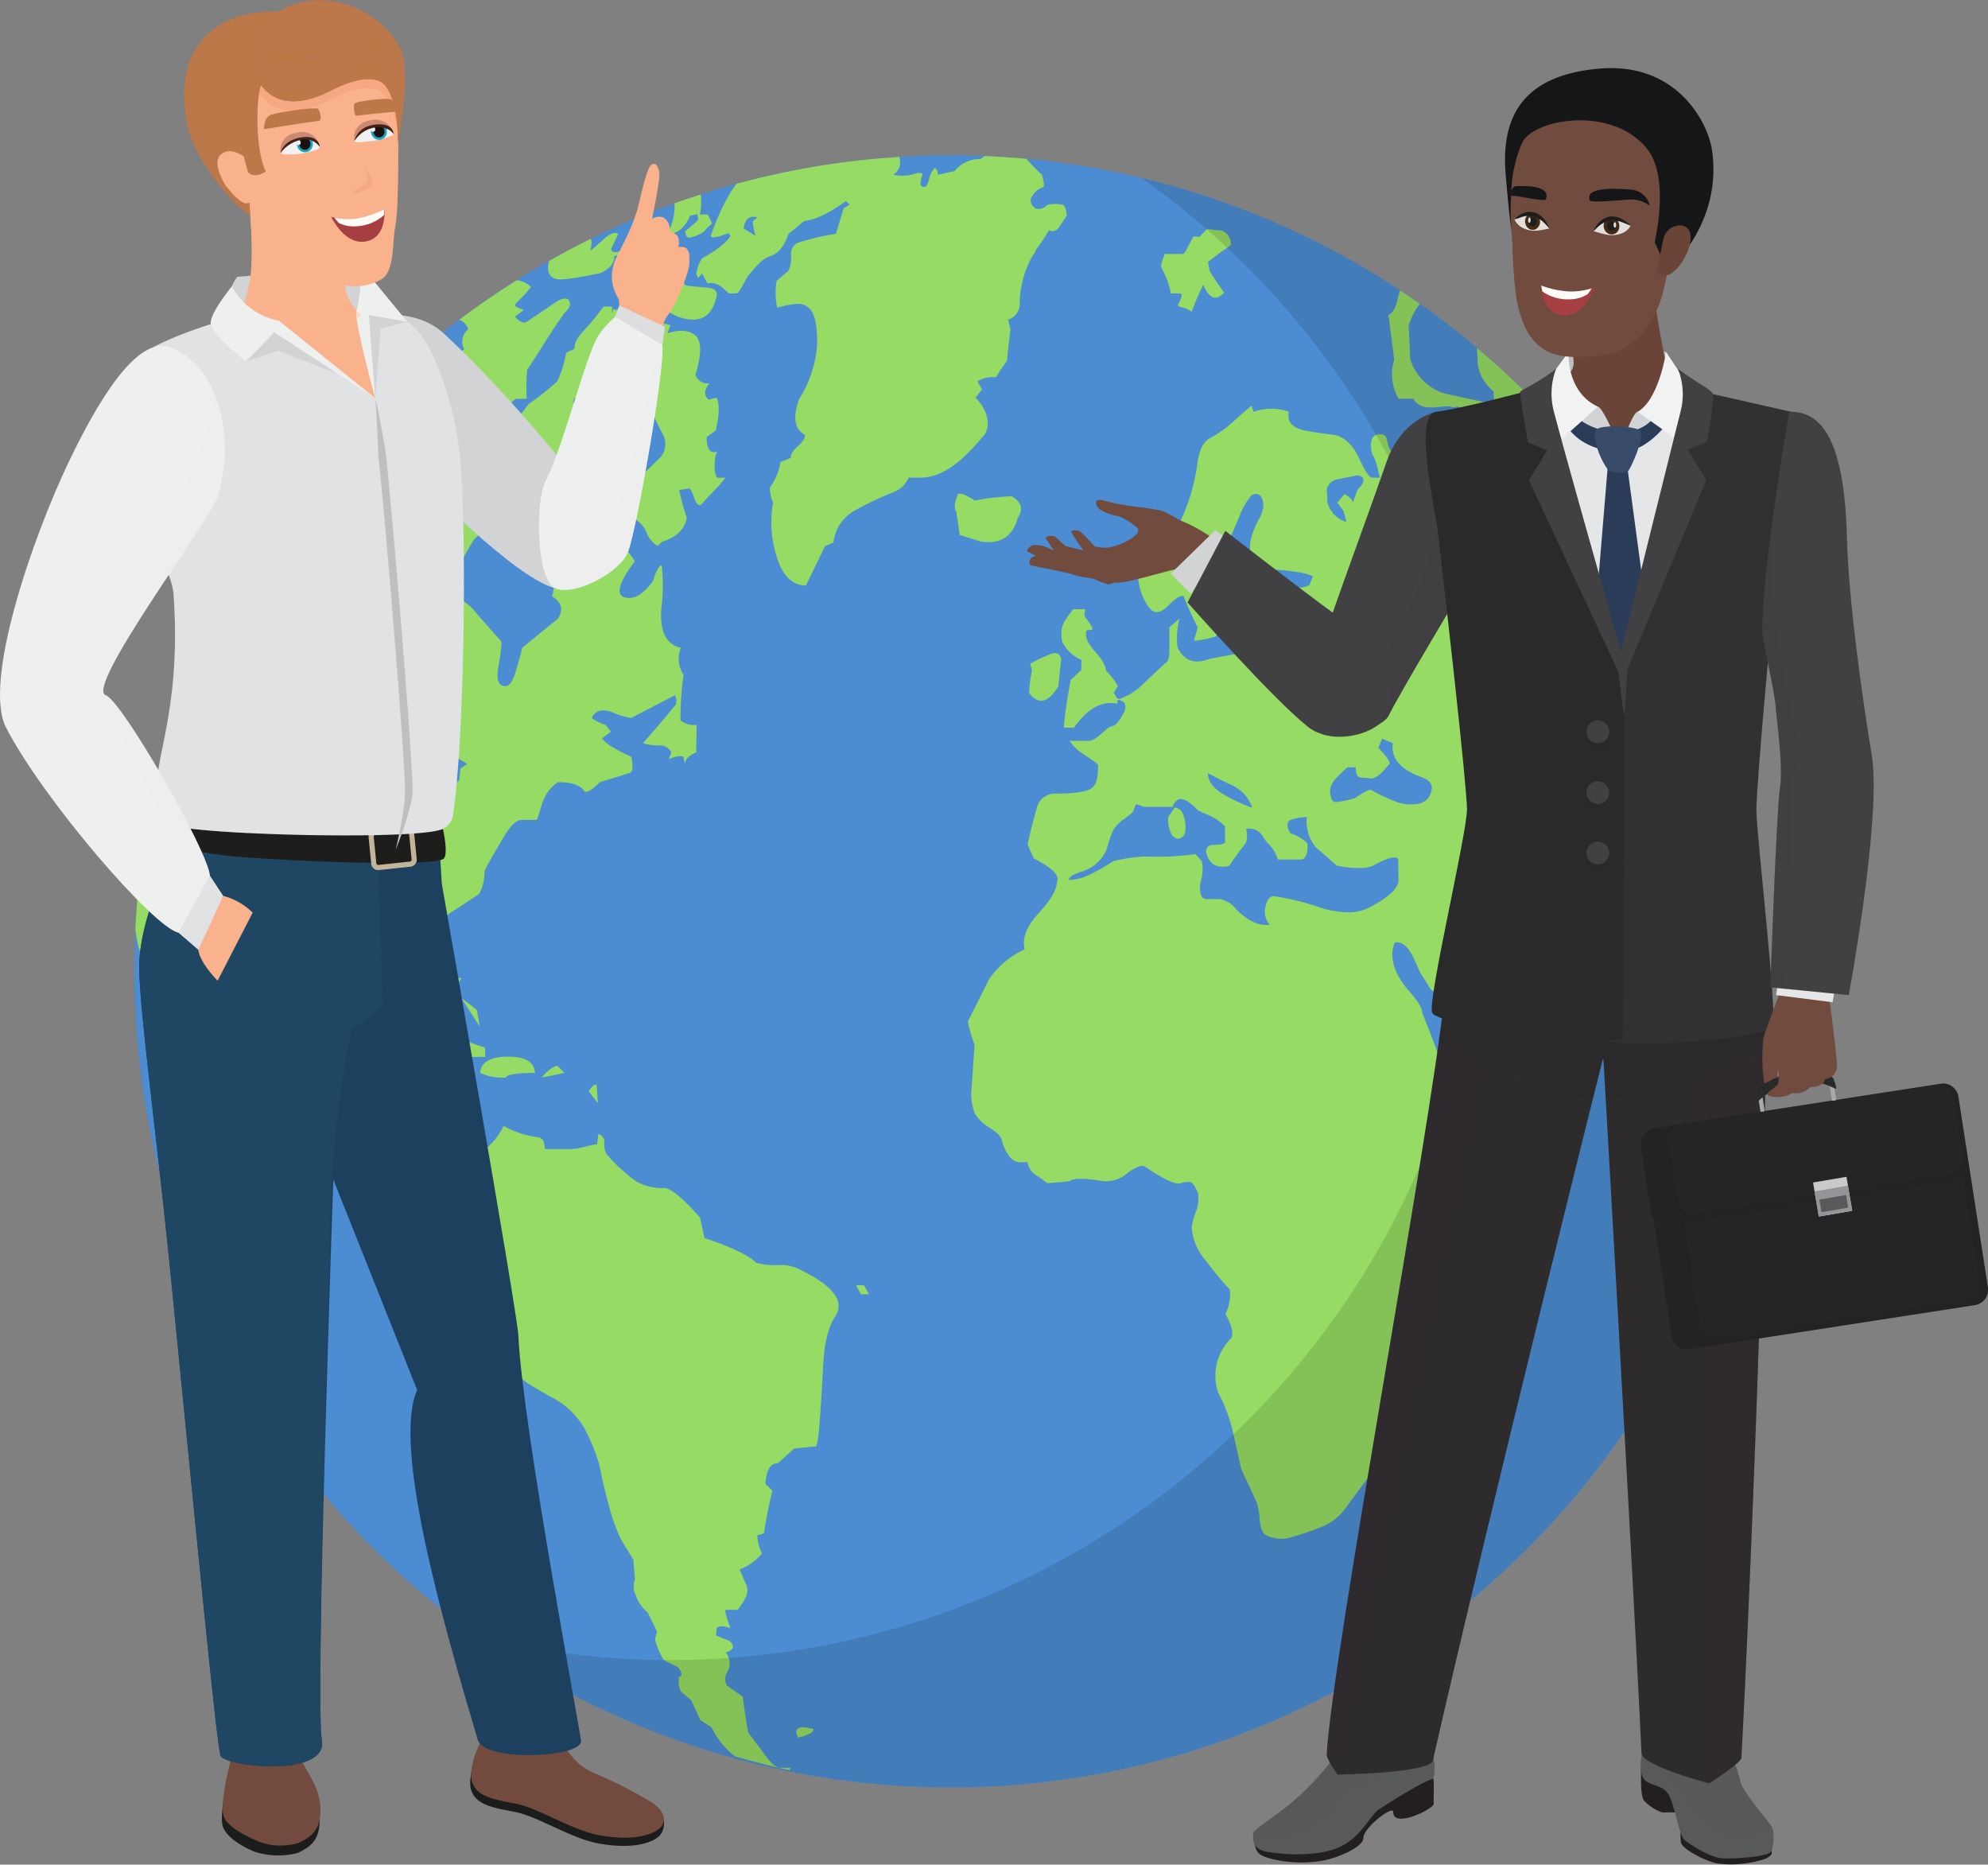 <svg id="Component_8_1" data-name="Component 8 – 1" xmlns="http://www.w3.org/2000/svg" width="281.738" height="264.215" viewBox="0 0 281.738 264.215">
  <rect x="0" y="0" width="281.738" height="264.215" fill="#808080" stroke="none"/>
  <g id="Group_4720" data-name="Group 4720" transform="translate(-180.949 -1220.17)">
    <g id="Group_4719" data-name="Group 4719" transform="translate(200 1242.163)">
      <circle id="Ellipse_90" data-name="Ellipse 90" cx="115.651" cy="115.651" r="115.651" fill="#4b8cd2"/>
      <g id="Group_4717" data-name="Group 4717" transform="translate(0.141 0.116)">
        <path id="Path_11693" data-name="Path 11693" d="M270.715,1422.526h-1.8C269.129,1424.391,269.722,1424.391,270.715,1422.526Z" transform="translate(-224.51 -1306.058)" fill="#96dc64"/>
        <path id="Path_11694" data-name="Path 11694" d="M269.573,1444.666a2.759,2.759,0,0,0,1.01-.337.973.973,0,0,0,.676-1c-.8,0-1.59,0-2.385.007C269.107,1443.784,269.34,1444.227,269.573,1444.666Z" transform="translate(-224.496 -1313.416)" fill="#96dc64"/>
        <path id="Path_11695" data-name="Path 11695" d="M269.592,1435.794a37.387,37.387,0,0,1-4.274-1.663c-1.233-.667-2.461-1.324-3.694-1.987-2.8,0-4.573.667-5.293,1.99a7.5,7.5,0,0,1,5.386,0,6.568,6.568,0,0,1,2.183,1.653c.854.882,1.477,1.327,1.886,1.327h3.881C269.642,1437.119,269.617,1436.225,269.592,1435.794Z" transform="translate(-220.061 -1309.459)" fill="#96dc64"/>
        <path id="Path_11696" data-name="Path 11696" d="M358.192,1489.89c.233.429.469.849.7,1.271h1.143c-.229-.422-.465-.842-.692-1.271Z" transform="translate(-256.079 -1329.879)" fill="#96dc64"/>
        <path id="Path_11697" data-name="Path 11697" d="M283.571,1442.076c-.1-1.526-1.341-2.3-3.734-2.3-2.594,0-3.942.773-4.035,2.3a7.717,7.717,0,0,0,3.619.673C279.586,1442.3,280.977,1442.076,283.571,1442.076Z" transform="translate(-226.945 -1312.158)" fill="#96dc64"/>
        <path id="Path_11698" data-name="Path 11698" d="M269.7,1430.01c-.043-.986-.071-1.975-.1-2.966-.2.219-.389.436-.582.662C269.241,1428.473,269.471,1429.244,269.7,1430.01Z" transform="translate(-224.547 -1307.656)" fill="#96dc64"/>
        <path id="Path_11699" data-name="Path 11699" d="M271.768,1427.044q1.253,1.98,2.542,3.953c-.134-.767-.267-1.535-.388-2.3A20.106,20.106,0,0,0,271.768,1427.044Z" transform="translate(-225.519 -1307.656)" fill="#96dc64"/>
        <path id="Path_11700" data-name="Path 11700" d="M289.246,1443.474c1.089-.228,2.169-.449,3.255-.673l-.962-.974C290.94,1441.827,290.18,1442.388,289.246,1443.474Z" transform="translate(-231.699 -1312.883)" fill="#96dc64"/>
        <path id="Path_11701" data-name="Path 11701" d="M320.072,1253.784c.342-.085.685-.156,1.03-.238.036.253.078.538.116.8a18.581,18.581,0,0,1-1.827,1.606c.007.7.288,1.067.823.895a5.28,5.28,0,0,0,1.837-.831c1.256-1.564,1.42-.547.518-2.414h-1.129a7.684,7.684,0,0,0,.127-2.834c-1.242.4-2.478.8-3.7,1.242a8.5,8.5,0,0,1-1.016,4.369C318.254,1256.374,319.309,1255.511,320.072,1253.784Z" transform="translate(-241.461 -1245.32)" fill="#96dc64"/>
        <path id="Path_11702" data-name="Path 11702" d="M426.5,1267.47h1.211c.462,0,.387.429-.246,1.7.321.367.959.167,1.961.9a38.336,38.336,0,0,1,1.65-3.831c.844,2,1.853,2.366,2.951,1.1-.679-.917-1.357-1.9-2.021-2.982-.092-.445-.178-.889-.273-1.331.626-.537,1.719-1.32,3.224-2.381a1.957,1.957,0,0,0-1.235-2.07c-.7-.089-1.4-.141-2.1-.222-.376.346-.759.773-1.144,1.12-.226-.086-.465-.012-.7-.1-.156,0-.364.568-.669,1.1-.314.517-.632,1.406-.944,1.406H425.6c-.641,1.865-.662,1.544-.034,2.785A13.272,13.272,0,0,1,426.5,1267.47Z" transform="translate(-279.741 -1248.002)" fill="#96dc64"/>
        <path id="Path_11703" data-name="Path 11703" d="M316.578,1266.594c-1.574,2.31-2.266,3.875-2.05,4.6a6.451,6.451,0,0,0,5.163,2.763c1.648,0,2.717-1.02,3.24-3.043.307-.9-.109-1.4-1.3-1.493-1.173-.092-2.105-.182-2.8-.272-.677-.09-.646-.945.145-2.551C318.855,1266.054,318.066,1266.054,316.578,1266.594Z" transform="translate(-240.626 -1250.775)" fill="#96dc64"/>
        <path id="Path_11704" data-name="Path 11704" d="M294.357,1409.742a5.857,5.857,0,0,0-3.088-.616,10.352,10.352,0,0,1-3.057-.325q-1.625-1.607-7.348-3.513c-.212-.962-.421-1.919-.626-2.886-2.437-2.781-4.142-4.2-5.119-4.2a7.292,7.292,0,0,1-3.921-.944,22.629,22.629,0,0,1-4.23-3.889,2.851,2.851,0,0,1-.3-1.59,1.084,1.084,0,0,0-.851-1.213c-.062.427-.118,1.022-.178,1.452-.992,0-2.255.662-3.81.662h-3.56c-.239-1.866-.473-1.2-.706-1.627a14.071,14.071,0,0,1-5.181-1.646c-.641,1.53-2.143,3.148-4.488,4.883a10.461,10.461,0,0,1-2.441-.676,7.519,7.519,0,0,0-4.046.616,3.75,3.75,0,0,1-2.434-3,27.7,27.7,0,0,1,.057-5.07c-.321-.2-.643-.943-.962-.943H233.9c-1.648,0-2.054-1.445-1.182-2.989a2.628,2.628,0,0,0,1.264-2.664c.293-1.528.346-2.409.136-2.637-.789.228-1.371.39-1.765.5s-.845.217-1.339.335-.9.717-1.22,1.8-.665,1.768-1.039,1.981a6.173,6.173,0,0,1-4.027,0c-1.538-.437-2.442-1.037-2.686-1.812a18.8,18.8,0,0,0-1.083-2.465c-.041-.65-.079-1.314-.12-1.98a24.326,24.326,0,0,1,1.553-7.6,4.83,4.83,0,0,1,4.479-2.643,35.371,35.371,0,0,1,5.117.663c0-1.757,1.308-2.64,3.907-2.64a6.409,6.409,0,0,0,1.493,1.324,8.724,8.724,0,0,0,1.5.647q.749,2.155,1.537,4.313c.618.764,1.239,1.542,1.86,2.31.61.216.939.168,1.048-.171a4.582,4.582,0,0,0,.118-1.16,11.338,11.338,0,0,0-1.865-5.6c-.4-.664-.194-1.6.627-2.8a9.754,9.754,0,0,1,2.758-2.792c1.013-.67,2.347-1.514,3.981-2.622a6.745,6.745,0,0,0,.739-3.235c.658-1.325,1.434-2.638,2.342-4.18.882-1.529,1.867-3.059,2.911-3.059h2.09c.25,0,.624-2.034,1.1-3.005a5.229,5.229,0,0,1,1.97-2.344c1.978,0,3.233.44,3.741,1.306.385.215,1.112-.207,2.188-1.306l4.267-1.311c.408-.208.469-.97.2-2.282a23.666,23.666,0,0,1-2.531-1.3,5.312,5.312,0,0,1-1.634-1.3c.423-.325.849-.641,1.276-.966-.259-.331-.515-.653-.776-.976a5.165,5.165,0,0,1-1.941-.966c.526-1.084,1.484-1.336,2.885-.814a10.579,10.579,0,0,0,2.695.814l6.209-3.224c.074.215.148.431.22.646-.025.212-.046.43-.07.649-1.586,1.927-3.14,3.764-4.679,5.5a6.262,6.262,0,0,0,2.185.321,1.859,1.859,0,0,1,1.825.981c-.127.323-.254.649-.379.97q1.522-.632,2.093-.328c.072.325.143.655.217.982.051-.653.579-1.183,1.606-1.624.007-1.3.021-2.6.046-3.9a2.959,2.959,0,0,1-2.284-.639,45.586,45.586,0,0,1,.431-6.455,4.078,4.078,0,0,1-.381-3.826c-2.056-.422-2.993-2.289-2.763-5.54a26.114,26.114,0,0,0,.059-6.118c-.374,0-.8.732-1.237,2.185-1.5,2.086-2.96,2.832-4.359,2.2-.838-.618-.242-2.308,1.781-4.988-.292-.416-.578-.833-.865-1.249-.4.107-.794.2-1.193.312-.328-.208-.618-1.027-.858-2.476-.891-.209-1.8-.465-2.757-.776-.935-.293-1.577-.153-1.909.466a48.191,48.191,0,0,0-1.437,5.273c-.476.416-1.262,1.044-2.377,1.87-.106.523-.214,1.045-.323,1.564,1.348.844,1.631,1.885.817,3.157-1.809,1.469-3.492,2.854-5.066,4.123-.074.427-.349,1.424-.812,3.033s-.967,2.41-1.546,2.41c-.972,0-1.324-.863-1.034-2.567.406-2.345.547-3.613.392-3.835q-2.139-2.382-4.182-4.74a7.26,7.26,0,0,0-2.489-1.581c.12-.522.239-1.041.364-1.564-.009-.73-.028-1.458-.028-2.184.842-1.454,1.663-2.9,2.516-4.34a23.62,23.62,0,0,1,5.119-3.675c.33-.514.57-1.027.9-1.539a31.231,31.231,0,0,0,2.92-2.275c1.638-1.3,3.549-2.057,3.549-2.259v.906c-1.867,1.8-2.137,5.71-2.52,5.71h1.112c.825,0,1.641-1.62,2.5-1.009a2.181,2.181,0,0,0,2.19.226c-.131-.206-.265-.342-.4-.547.349-.307.7-.469,1.045-.776a8.573,8.573,0,0,1-1.975-1.546c.107-.392-.058-.392-.5-1.1-.44-.692-.3-.839.427-.839h3.492c.649,0,1.33-3,2.082-5.564.44-.3.879-1.7,1.318-2,.229-.778.461-1.551.7-2.328.06-.2.295-.4.7-.593a1.031,1.031,0,0,1,1.05,0c.106.2.219.4.33.593a1.592,1.592,0,0,0,1.836,0c-.173.286-.343.575-.514.868.423.985.907,1.955,1.435,2.947a2.909,2.909,0,0,1-.445,3.264q-1.239,1.191-2.481,2.4c-.279.4-.965,1.309-2.024,2.717-.27-.4-.535-.812-.8-1.214a5.45,5.45,0,0,0-2.054.6c-.127.5-.258,1.006-.379,1.514.51,1.63,1.526,1.629,3.017,0a2.561,2.561,0,0,0,1.29,2.746,3.8,3.8,0,0,1,1.542,1.849,3.63,3.63,0,0,0,1.573,1.855c.228-.206.453-.406.683-.61,1.971-.618,3.106-1.728,3.439-3.367a30.986,30.986,0,0,1-1.08-3.925c.476-.1.951-.138,1.424-.238.184,0,.415.533.7,1.348.273.8.648,1.274,1.1.854.763-1.01,1.875-1.855,3.335-3.72h-1.073c-.6,0-.617-2.988-.076-3.792-1.029.6-1.54-.41-1.514-1.986.423-.293.851-.593,1.272-.889.524-2.164.563-3.713.138-4.68-.374.094-.75.195-1.117.292-.718-.586-.679-1.354.1-2.321a1.874,1.874,0,0,1-1.991-1.142c.893-3.048.886-4.92-.04-5.664s-2.222-.842-3.913-.284c.127-.37.256-.748.388-1.119-1.133-.55-2.509-.179-4.14,1.119-.692.558-2.028,1.68-3.985,3.378a2.441,2.441,0,0,1-.1,1.006,6.427,6.427,0,0,0-.129,1.856c-.323.191-.644.377-.967.561-.165.487-.328.969-.49,1.458a1.807,1.807,0,0,1,2.23,1.158c-.314.388-.589.727-.847,1.023-.277.29-.614.681-1.027,1.162s-1.008,1.129-1.777,1.905-1.373.992-1.769.593c.829-1.563,1.145-2.548.937-2.94a2.959,2.959,0,0,0-1.087-.716.793.793,0,0,1-.328-1.313c.476-.392.953-.77,1.43-1.155.334-.969.933-2.691,1.842-5.151.97-1.692,1.888-2.557,2.763-2.654a4.7,4.7,0,0,0,2.132-.667,8.06,8.06,0,0,0,1.853-1.89,9.246,9.246,0,0,1-4.02-.986c-.166,0-.332.136-.509-.037s-.259,1.5-.266-.367h-1.23c-2.628,3.73-4.02,4.056-4.088,5.933-.4.371-.8.288-1.2.66a15.349,15.349,0,0,1-1.255,4,40.358,40.358,0,0,1-4.031,3.2c-.321.388-.654.851-1,1.325a6.911,6.911,0,0,1-1.891,1.648,3.927,3.927,0,0,1-4.013-2.542c-.023-.386.473-.8,1.461-1.574a14.705,14.705,0,0,0,2.8,1.191c.354-.48.706-.789,1.065-.789h1.3a29.254,29.254,0,0,1,.051-4.094c1.679-2.472,3.492-5.654,5.445-8.232.568-.547.745-1.044.54-1.5s-.715-.487-1.53-.116c-1.513,1.006-3.037,2.057-4.576,3.078-.415.191-.958-.021-1.6-.762.423-.371.844-.593,1.264-.962-.981-.369-1.373-.456-1.193-.815s.895-.792,2.192-2.416a3.2,3.2,0,0,0-2.015-.974c-2.8,1.761-5.525,3.621-8.155,5.606a2.011,2.011,0,0,1,1.269,1.361,2.222,2.222,0,0,0-.561,2.808c-.254.189-.508.376-.766.559-1.184.385-1.789.763-1.792,1.144a5.131,5.131,0,0,0,.522,2.852c-.254.2-.514.389-.773.583-1.373,0-2.478-.865-3.217-2.584-.254-.709-.478-1.3-.692-1.838a115.169,115.169,0,0,0-39.891,81.527c.089.5.163,1.011.256,1.514.362,1.98.986,3.2,1.8,3.641-.4,0-.6.66-.572,1.982a8.49,8.49,0,0,1,2.045,3.149,7.925,7.925,0,0,0,2.726,3.453c.29-.225.572-.448.858-.66-.406,0-.774-.547-1.126-1.641a43.376,43.376,0,0,0-1.959-4.63,8.034,8.034,0,0,1-1.076-4.618,32.984,32.984,0,0,1,4.113,6.439,42.472,42.472,0,0,0,4.072,6.447,10.962,10.962,0,0,1,.916,4.269,27.037,27.037,0,0,0,5.695,3.29,45.973,45.973,0,0,0,7.648,1.975c2.273.856,4.549,1.735,6.826,2.6.825.214,1.775,1.207,2.88,2.935,1.112,1.754,2.279,2.721,3.494,2.94a28,28,0,0,0,5.061,2.6c.105-.651.215-1.3.33-1.947a6.587,6.587,0,0,1,3.676,5.16,5.768,5.768,0,0,1-1.267,3.882c-1,1.493-1.564,2.352-1.71,2.562.5,1.7,1.018,3.288,1.516,4.759-.741,1.911-.949,3.053-.66,3.48a44.536,44.536,0,0,0,3.646,3.443,14.391,14.391,0,0,0,2.855,4.2,28.719,28.719,0,0,0,3.385,2.924c.238.2,1.454.919,3.607,2.137a11.422,11.422,0,0,1,4.553,4.262,26.846,26.846,0,0,1,2.187,5.366c.388,1.986.863,3.962,1.394,5.891a26.351,26.351,0,0,0,1.654,4.609c.586.962,1.161,1.9,1.75,2.837q.111,1.417.244,2.808a2.734,2.734,0,0,0,.1,2.236,5.591,5.591,0,0,0,1.7,2.485c.44.9.879,1.8,1.322,2.693-.1.363-.194.718-.286,1.078a10.18,10.18,0,0,0,1.242,2.947,13.9,13.9,0,0,0,1.627.8,1.572,1.572,0,0,1,.9,1.292.37.37,0,0,1-.341.261,3.233,3.233,0,0,0,.219,2.073c.5.432,1,.869,1.493,1.292q.636,1.414,1.283,2.794c.529.342,1.059.688,1.585,1.02a11.243,11.243,0,0,0,3.363,4.141c2.542.69,5.105,1.418,7.708,1.938.076-.281.152-.334.226-.334h-1.477c-.925,0-1.749-1.151-2.469-2.128s-1.451-1.907-2.174-2.909c-.268-1.619-.533-3.322-.759-5.048-.739-.513-1.482-1.039-2.231-1.565a1.934,1.934,0,0,1,.108-2.059,2.39,2.39,0,0,0-.288-2.639,1.828,1.828,0,0,0,.794-.393c.377-.277.316-.671-.2-1.211-.653-.272-1.309-.529-1.966-.8.03-.358.063-.7.1-1.059.35-.35,1-.309,1.927.041-.609-1.779-.84-2.613-.663-2.613h1.712c1.368-1.865,1.736-2.672,1.015-3.978-.249-.56-.493-1.186-.739-1.75a7.654,7.654,0,0,0,3.162-2.249,6.463,6.463,0,0,1-.67-2.582c.319-.09.642-.194.963-.286.174-1.352.546-3.356,1.174-6.081-.324-.295-.652-.593-.981-.884.107-1.975.7-2.974,1.761-2.974.461-.4,1.216-1.074,2.3-2.077,1.052-.106,2.1-.2,3.152-.312.377-.972.6-4.759.981-11.55.147-3.085.727-5.384,1.694-6.856a2.5,2.5,0,0,0-.032-2.995C298.658,1412.237,297,1411.031,294.357,1409.742Zm-49.648-72.626c.476.115.955.224,1.43.334.367.219.734.434,1.1.657-.312.216-.633.434-.953.653-.061.54-.122,1.083-.178,1.627l-1.327,1.306q-.205-.82-.413-1.632-.074-.649-.151-1.3c-.046-.438-.092-.875-.136-1.31C244.289,1337.342,244.5,1337.231,244.71,1337.116Zm-4.274,3.828c-.1.871-.184,1.814-.272,2.693-.526.319-1.053.937-1.577,1.26a9.823,9.823,0,0,1,1.119-4.32c.346-.43.688-.122,1.034-.122h1.018A1.428,1.428,0,0,0,240.436,1340.944Zm1.32-.648c.021-.018.042-.018.062-.043.326-.33.658.045.99.043Zm-4.076-5.451c.4-.11.81.12,1.216.012.15-.323.295.005.443-.323.169-.223.335.007.5.176a.529.529,0,0,1,.467.148h.933c.476,0,.957-1.083,1.43-.975.194.646.392-.012.6.637q-.68.656-1.352,1.3l-1.38-.65a1.085,1.085,0,0,0-.228-.314h-.233c-.079,0-.155-.071-.235-.148a1.536,1.536,0,0,0-.784.462c-.458.431-.8.692-1.066.476A.7.7,0,0,1,237.679,1334.845Zm-6-46.3,1.3-.589c.092.2.175.394.263.589.265.394.531.787.8,1.179a.434.434,0,0,0,.413.281,1.052,1.052,0,0,1-.377.889s0,0,0,0h-2.647c.159-.59.324-1.178.5-1.761C231.841,1288.94,231.757,1288.744,231.678,1288.548Z" transform="translate(-200.218 -1251.968)" fill="#96dc64"/>
        <path id="Path_11705" data-name="Path 11705" d="M299.6,1446.87c.436.558.868,1.1,1.3,1.653q-.093-1.313-.18-2.626C300.333,1445.9,299.961,1446.23,299.6,1446.87Z" transform="translate(-235.362 -1314.322)" fill="#96dc64"/>
        <path id="Path_11706" data-name="Path 11706" d="M291.889,1265.73c.544.182,2.615-.092,6.141-.817a3.287,3.287,0,0,0,1.14-.676,2.071,2.071,0,0,0,.91-1.733c.277-.083.553-.169.833-.254a3.655,3.655,0,0,1,.406,2.262c-.034,1.17.2,1.75.685,1.75a1.548,1.548,0,0,1,1.066,1.231,2,2,0,0,0,.611,1.222,1.437,1.437,0,0,0,1.322-1.5,5.336,5.336,0,0,0-.507-2.31,7.923,7.923,0,0,1,1.331-1.734c.727-.8,1.009-1.371.854-1.723-.092-.178-.572-.314-1.475-.4s-1.423-.131-1.578-.131c.007-.353.014-.7.021-1.048a5.853,5.853,0,0,1-2.489,1.849c-.955.353-1.472.268-1.523-.268.333-.706.669-1.4,1.01-2.105-.449-.348-1.156-.087-2.127.792s-1.593,1.4-1.835,1.581c.206-.878.222-1.429.047-1.68-2.006.988-3.969,2.042-5.906,3.141C290.47,1264.618,290.82,1265.49,291.889,1265.73Z" transform="translate(-232.211 -1248.302)" fill="#96dc64"/>
        <path id="Path_11707" data-name="Path 11707" d="M345.388,1588.236c1.47-.333,2.206-.747,2.183-1.23-.478-.085-.958-.167-1.429-.252C345.111,1586.754,344.861,1587.26,345.388,1588.236Z" transform="translate(-251.457 -1364.131)" fill="#96dc64"/>
        <path id="Path_11708" data-name="Path 11708" d="M494.258,1505.179h-1.41c-.768,1.867-1.452,3.571-2.05,5.4-1.65,1.625-1.549,2.831.2,4.411.259.6.813.8,1.659.6a2.642,2.642,0,0,0,1.842-1.474c.385-.812.879-2.012,1.472-3.648.591-1.618,1.017-2.732,1.283-3.351a19.689,19.689,0,0,0,2-9.1,32.087,32.087,0,0,0-2.215,3.337C496.008,1503.012,495.074,1503.314,494.258,1505.179Z" transform="translate(-302.554 -1332.753)" fill="#96dc64"/>
        <path id="Path_11709" data-name="Path 11709" d="M427.563,1385.2c-.3.439-.6.879-.9,1.319a4.129,4.129,0,0,0,.593,2.635c.406.436.783.547,1.177.314.609-.208.807-.978.606-2.3S428.336,1385.2,427.563,1385.2Z" transform="translate(-280.292 -1292.858)" fill="#96dc64"/>
        <path id="Path_11710" data-name="Path 11710" d="M388.794,1319.767c.824-1.219.51-2.241-.875-3.041a36.328,36.328,0,0,0-5.247.6c-1.212-.8-1.985-1.106-2.374-.905-.487,1.211-.569,2.029-.233,2.435.162,1.117.334,2.242.5,3.364,1,.309,1.989.621,2.986.93C386.326,1323.566,388.086,1322.421,388.794,1319.767Z" transform="translate(-263.742 -1268.517)" fill="#96dc64"/>
        <path id="Path_11711" data-name="Path 11711" d="M400.308,1356.011c.127-1.29.264-2.571.4-3.853-.167-.842-.743-1.054-1.722-.63s-1.878.847-2.672,1.274c.085.321.167.644.252.967a18.626,18.626,0,0,0-.4,3.2C397.481,1358.7,398.87,1358.372,400.308,1356.011Z" transform="translate(-269.507 -1280.877)" fill="#96dc64"/>
        <path id="Path_11712" data-name="Path 11712" d="M465.922,1291.828c-.111-.538-.215-1.075-.323-1.614-.671-.728-1.365-1.434-2.051-2.144.145.219.288.438.432.661q.378,1.9.749,3.829a2.766,2.766,0,0,0,.6.969c-.026.065-.048.125-.076.192-.215-.2-.438-.4-.656-.594a19.932,19.932,0,0,0-1.979-6.026q-3.706-3.756-7.745-7.161c.058.725.109,1.522.146,2.434a6.015,6.015,0,0,0,2.24,3.732c.014.579.026,1.158.042,1.74-1.253-.191-3.626-.681-7.03-1.447a7.37,7.37,0,0,1-4.846-4.877c-.063-1.608-.134-3.206-.224-4.789.671-1.748,1.206-2.718,1.646-2.975-.944-.667-1.89-1.327-2.853-1.966a9.425,9.425,0,0,0-.293,1.037c-.275,1.279-.741,2.262-1.365,2.432.3,2.033.577,4.47.829,6.346a6.942,6.942,0,0,0,.608,5.53h2.061c1.227,1.865,2.99,1.077,5.242,1.077.491.39.974-.173,1.47.215a3.422,3.422,0,0,1-.155,2.333,7.529,7.529,0,0,0-3.8,1.189c-.228-.392-.462-.78-.694-1.175a8.246,8.246,0,0,0-2.278,2.083c-1,1.189-1.96,1.821-2.838,1.821a3.031,3.031,0,0,1-.565-1.426c-.175-.782-.438-1.052-.794-1.052-1.44-.191-1.885.949-1.341,2.927.591.587.958,3.2,1.071,3.2h-1.09c-.551,0-1.206-1.309-1.953-2.9-.773-1.6-2.01-2.993-3.692-3.192q-2.56-.3-3.916-.594a3.576,3.576,0,0,1-1.893-.887,1.919,1.919,0,0,1-.372-1.756,7.376,7.376,0,0,0-5,0c-.1-.292-.2-.584-.293-.874-.491.4-1.346,1.116-2.524,2.2a16.343,16.343,0,0,1-3.281,2.356c-.979.493-1.588,1.627-1.838,3.42a30.332,30.332,0,0,1-1.041,4.826,37.8,37.8,0,0,1-1.772,4.419c-.745,1.539-2.425,2.728-5.064,3.551a8.235,8.235,0,0,0,.759,7.5c.75,1.251,1.72,1.306,2.86.158,1.147-1.165,1.89-1.623,2.27-1.429.582,1.479,1.249,2.947,2,4.419-.184.63-.361,1.264-.542,1.9a14.253,14.253,0,0,0,3.15-.63c.459-1.476.925-2.951,1.377-4.419a3.816,3.816,0,0,0,1.555-1.428,1.565,1.565,0,0,0,.111-1.407c-.586-.826-1.17-1.662-1.747-2.5a6.612,6.612,0,0,1,.5-3.722c.54-1.238,1.064-2.461,1.571-3.691a10.052,10.052,0,0,1,1.443-2.578.975.975,0,0,1,1.486-.152c.58.8.536,1.871-.168,3.19a11.812,11.812,0,0,0-1.269,3.231c-.31,2.473.879,3.821,3.616,4.027s4.486.524,5.242.942c-.17.409-.327.83-.491,1.244a5.149,5.149,0,0,1-3.24.31q-2.151-.309-2.107.94a10.084,10.084,0,0,1,.9,1.742,1.3,1.3,0,0,1-.24,1.412c-1.357-.215-2.116-.106-2.3.321.067,2.742-.582,4.332-1.9,4.759l-5.192.948q-3.193,1.284-4.613-1.592a10.876,10.876,0,0,1,.284-4.115c-.469.416-.955.838-1.438,1.258,0,1.273,0,2.381-.005,3.341s-.2,1.542-.59,1.754c-1.167,1.071-2.242,2.077-3.231,3.05a8.689,8.689,0,0,1-3.286,2.008c-.1-.021-.191-.036-.283-.057-.168-.277-.33-.551-.494-.829.193-.314.4-.623.593-.942a10.749,10.749,0,0,0-1.719-2.224c.014-.646-.5-1.521-1.537-2.682s-1.438-2.1-1.225-2.949c.291-.108.582-.058.875-.164,0-.377-.4-.893-1.17-1.959-.014,0-.03-.024-.044-.06-.053-.076-.094-.13-.15-.209.049-.2.1.078.15.209a.5.5,0,0,1,.044.06c.041-.007.079-.215.12-.914h-1.693c-1.343,1.867-1.884,2.216-1.579,4.546a5.5,5.5,0,0,0,2.76,2.654c-.007.427-.025,1.034-.036,1.458-.487.323-.97.988-1.465,1.308a62.222,62.222,0,0,0-1.008,6.824h1.445c1.312-1.867,3.355-3.96,6.129-3.4.025.05.053-.582.08-.535.067-.023.132,0,.2-.027.125.032.252.149.379.186.564.217.656.912.275,1.653-.423.759-.9,1.663-1.491,1.881-.985,0-2.171,2.109-3.57,2.109h-2.637c1.325,1.865,2.682,2.1,4.057,3.4-.032,2.386-.394,2.988-1.1,3.413s-2.315.66-4.88.66a2.642,2.642,0,0,0-2.725,2.127c-.427,1.429-.858,3.121-1.29,5.091.3.657.586,1.317.882,1.975,2.592,1.325,3.693,2.412,3.284,3.3-.01,1.108-.882,2.583-2.6,4.454s-2.377,3.579-1.977,5.122a12.155,12.155,0,0,0-5.072,4.289c-.206.445-1.213,2.416-2.977,5.928a18.583,18.583,0,0,0,.952,3.293c-.171,2.417-.325,4.692-.473,6.886a7.449,7.449,0,0,0,.526,2.91,6.209,6.209,0,0,0,2.156,2.024c1.114.764,1.67,1.285,1.69,1.939.2.652,1.017,2.889,2.448,2.889h1.158c.416,1.865,1.325,1.666,2.739,2.964a27.952,27.952,0,0,0,3.2-.282c.586-.432,2.139-.432,4.7,0a4.6,4.6,0,0,0,3.513-1.142c1.35-.964,2.243-1.248,2.633-.807,2.578,1.723,4.2,2.485,4.89,2.269a2.513,2.513,0,0,1,1.452-.16c.295.112.613.6,1.01,1.452a4.982,4.982,0,0,1-.288,2.749,11.864,11.864,0,0,0-.586,2.084,7.846,7.846,0,0,0,1.986,4.8,46.1,46.1,0,0,0,3.42,4.122,6.274,6.274,0,0,1-.623,3.473c.926,1.663,1.187,2.8.8,3.432a7.43,7.43,0,0,0-1.823,7.717,22.016,22.016,0,0,1,2.091,5.632c.487,2.1.861,3.819,1.18,5.213q1.112,2.368,2.194,4.706a11.275,11.275,0,0,1,.42,2.448c.111,1.258.421,1.981.924,2.176a4.545,4.545,0,0,0,3.577.284,39.047,39.047,0,0,0,4.227-1.443,7.552,7.552,0,0,0,3.483-2.737c.9-1.242,2.241-3.055,4.082-5.437.068-.7.141-1.4.2-2.091a30.588,30.588,0,0,1,2.677-2.365,2.564,2.564,0,0,0,.84-3.032c-.847-.613-1.039-1.633-.531-3.053,1.378-1.222,2.836-2.485,4.346-3.831a8.127,8.127,0,0,0,2.787-4.191,13.155,13.155,0,0,0-.495-5.8,10.557,10.557,0,0,1,.059-6.514q4.087-4.465,8.474-9a20.7,20.7,0,0,1,3.9-5.506,4.535,4.535,0,0,1,.518-1.306,8.735,8.735,0,0,1,1.431-1.957,8.309,8.309,0,0,0,.157-3.266c-.386-.117-.772-.221-1.163-.335-.017.434-.434.972-1.26,1.636a5.02,5.02,0,0,0-3.591,0,17.07,17.07,0,0,1-2.391.66c-1.33-1.091-1.694-2.07-1.061-2.951a43.326,43.326,0,0,0,4.478-.988q3.059-1.633,6.718-3.771a24.793,24.793,0,0,0,5.209-3.783c2.241-2.416,3.2-4.505,2.818-6.279-.591-.219-1.186-.44-1.772-.653-.4,0-.8-.5-1.2-1.493s-.895-1.48-1.5-1.484c-.4-.217-1.513.115-3.3.985a3.321,3.321,0,0,1-2.074,0c-.106-.546-.207-1.1-.307-1.643-2.614-1.32-4.024-2.979-4.239-4.96.4-.111.8-.219,1.214-.33,1.624,2.861,4.617,4.087,9.022,3.642.8,0,1.209.445,1.2,1.313,1.206,0,3.1-.106,5.686-.334,2.217,0,3.83.445,4.8,1.327,3.185,1.541,4.777,3.426,4.742,5.608,2.215-.648,3.781.614,4.676,3.8.865,3.192,1.659,5.1,2.417,5.753-.271,1.323-.323,2.094-.129,2.3a6.257,6.257,0,0,1,.613,1.717,115.032,115.032,0,0,0-28.333-95.932A4.9,4.9,0,0,1,465.922,1291.828ZM442.48,1338.89c.182-.219-.332-.986-1.574-2.283.185-.431.361-.865.545-1.3.5.214,1,.438,1.512.656-.312,2.167,1.129,3.812,4.322,4.892,1.013.434,1.385,1.1,1.122,1.962a2.308,2.308,0,0,1-1.564,1.67,6.174,6.174,0,0,1-3.148-.133,26.543,26.543,0,0,1-3.764-1.743c-.2-.21-.99.256-2.335,1.119a13,13,0,0,1-1.646.423c-.893.111-1.445.364-1.661-.291-.641-1.74.12-2.619,2.243-4.484h1.178c.046,1.865.652,1.332,1.849,1.551C440.733,1341.149,441.711,1339.765,442.48,1338.89Zm-7.218-40.348c.963-.2,1.731-.353,2.262-.454a1.2,1.2,0,0,1,1.081.15c.4.4.182,1.01-.646,1.811-.229.611-.45,1.215-.675,1.825-.036-.4-.432-.8-1.167-1.211-.343.4-.679.8-1.02,1.211.3.408.607.815.9,1.225.129.508.26,1.013.4,1.521a3.932,3.932,0,0,1-2.691-2.749c-.032-.611-.076-1.215-.115-1.825A1.852,1.852,0,0,1,435.263,1298.543ZM420.354,1342a5.471,5.471,0,0,1,2.683,3.1,22.355,22.355,0,0,1-3.28-1.465c-2.005-.986-2.995-2.128-3-3.437Q418.542,1341.172,420.354,1342Zm19.86,16.924a6.882,6.882,0,0,1-3.28,1.006,14.232,14.232,0,0,1-4.23-.667,35.1,35.1,0,0,0-6.593-1.629c-.6,0-1,.528-1.2,1.509a2.782,2.782,0,0,0,.609,2.531c-1.412.222-3-.436-4.782-2.2a3.6,3.6,0,0,0-2.419-1.431h-1.805c-.81,0-1.063-1.211-.761-2.525a5.756,5.756,0,0,0,.134-2.854c-.295-.328-.6-.66-.9-.988a39.957,39.957,0,0,1-7.17.333,22.779,22.779,0,0,0-4.47.665,28.191,28.191,0,0,1-3.161,1.818,7.087,7.087,0,0,1-3.148.847c0-.437.683-.829,2.089-1.271a5.508,5.508,0,0,0,3.337-3.219,14.886,14.886,0,0,1,.757-2.308,4.607,4.607,0,0,1,1.644-1.822c.809-.66,1.3-.791,1.509-1.67.178-.882.725-.069,1.629-.069h3.726c.777-1.865,1.97-1.124,3.536.4.8.644,2.1.6,3.909,2.352,0,.766.014,1.535.017,2.3q-.3.329-1.5.328c-.8,0-1.2.337-1.2.993.4,1.749,1.5,2.418,3.309,1.978.4-.665,1.195-1.749,2.363-3.293a3.213,3.213,0,0,0-.012-1.957,2.36,2.36,0,0,1,2.54,1.336c.7,1.1,1.366,1.158,1.978,3.023h3.279c.8,0,1.089-1.474.877-2.359a6.448,6.448,0,0,0-2.39-1.366c-.612-1.1-.52-1.747.271-1.966a7.728,7.728,0,0,1,2.078-.331,5.707,5.707,0,0,0,1.253,4.271c.99.88,2,1.754,3.018,2.633,2.41.441,4.1.441,5.089,0,1.97-1.1,3.156-1.419,3.575-.991.028,1.547.039,2.532.048,2.973Q443.8,1356.951,440.214,1358.92Zm13.571,25.086c-1,0-2.458-1.328-4.4-3.965-.544-1.532-1.306-3.494-2.266-5.92.007-.669-.677-1.758-2.086-3.313-1.994-2.405-2.589-4.625-1.8-6.6,1.016-.208,1.925.553,2.728,2.314.2.441.5,1.108.9,1.978.494.773.985,1.542,1.469,2.315.3.226.6.441.9.667.091.436.176.88.265,1.328a7.135,7.135,0,0,0,1.17,2.631c.692.989,1.376,1.982,2.057,2.968a6.514,6.514,0,0,1,1.122,3.293C453.829,1382.47,453.808,1383.237,453.785,1384.006Z" transform="translate(-264.765 -1252.756)" fill="#96dc64"/>
        <path id="Path_11713" data-name="Path 11713" d="M364.072,1281.773c.856-1.369.383-3.455-1.313-5.192.31-.388.61-.773.912-1.154-.211-.388-.431-.775-.641-1.161a4.12,4.12,0,0,1,2.63-.564,18.01,18.01,0,0,1,1.539-2.284q.24-2.277.506-4.514c-.118-.459-.235-.924-.346-1.383a2.356,2.356,0,0,0,1.655-2.49,13.814,13.814,0,0,1,1.255-5.409,7.072,7.072,0,0,1,.9-1.591,1.944,1.944,0,0,1,.449-.8c.277-.35.789-1.142,1.551-2.36a1.077,1.077,0,0,0,1.282-.264c.27-.337.676-.946,1.227-1.81-.058-.855-.233-1.366-.519-1.532a4.928,4.928,0,0,0-2.255,0,1.564,1.564,0,0,1-1.632.512c-.694-.51-.875-1.055-.565-1.648a3.125,3.125,0,0,1,1.646-1.391c.175-.166.1-.762-.2-1.751a30.476,30.476,0,0,1-2.215-2.248q-2.973-.273-5.989-.392c-.233.274-.425.416-.564.416a4.593,4.593,0,0,0-3.614,1.723c-.775.166-1.551.332-2.33.5-.032-.169-.062-.335-.094-.5-.107-.164-.213-.331-.319-.5a3.137,3.137,0,0,0-.844,1.615c-.194.75-.434,1.131-.713,1.131-.595,0-.667-.6-.218-1.75-.057-.332-.572-.332-1.525,0a6.2,6.2,0,0,1-2.647,0,1.913,1.913,0,0,0,.977-1.853,6.087,6.087,0,0,0-.1-.656,115.248,115.248,0,0,0-23.042,3.794,11.42,11.42,0,0,0-1.242,1.846,31.964,31.964,0,0,0-2.427,5.541c0,.348.745.265,2.185-.261.222-.175.42-.076.595.272-.5.875-1.825,1.944-4.036,3.185a5.458,5.458,0,0,0-.822,2.176c.09.183.176.441.265.624.184-.275.363-.388.547-.656.263.353.535,1.03.8,1.392,1.726-.358,2.755,1.429,3.1,1.429h.961c.5,0,1.153-1.886,1.926-2.783s1.742-2.141,2.891-2.5,2-1.42,2.582-3.16c.217-.178.436-.353.65-.524s.73-.6,1.583-1.3c1.584-.169,3.577-1.119,5.92-2.822.174.166.349.338.524.5-.279.169-.561.343-.844.512-.37,1.189-.74,2.408-1.1,3.621a32.442,32.442,0,0,0-3.219.656c-1.018.265-1.782.487-2.308.653a1.878,1.878,0,0,0-.833,1.848,3.759,3.759,0,0,1-.427,2.14c-.538.452-1.073.906-1.617,1.359a9.6,9.6,0,0,0,.074,3.817,14.2,14.2,0,0,1,2.862-.553c1.462,0,2.317.925,2.6,2.76a13.486,13.486,0,0,1-.074,5.068,17.254,17.254,0,0,1-2.306,5.746c-.9,2.52-.619,4.191.833,4.987.078.4-.219.932-.986,1.627s-1.089,1.25-.985,1.638c-.487.2-.977.4-1.468.6a8.768,8.768,0,0,1-1.5,3.607,4.792,4.792,0,0,0,.448,2.129,16.04,16.04,0,0,0,.555,7.849c.817,2.594,2.227,3.911,4.1,3.911.9-1.878,1.8-3.711,2.7-5.566.4-.2.8-.349,1.206-.55a5.829,5.829,0,0,1,2.959-4.474,42.759,42.759,0,0,1,4.438-2.183c1.271-.607,2.354-.646,3.256-2.51H354.9C358.819,1287.928,361.886,1284.332,364.072,1281.773Zm-32.491-28.119c-.572-.357-1.136-.706-1.7-1.052.221-1.387.877-1.888,1.964-1.556-.219.177-.438.346-.657.522A8.479,8.479,0,0,0,331.581,1253.655Z" transform="translate(-243.695 -1242.343)" fill="#96dc64"/>
      </g>
      <g id="Group_4718" data-name="Group 4718" transform="translate(48.829 3.217)" opacity="0.12">
        <path id="Path_11714" data-name="Path 11714" d="M369.43,1247.14a115.632,115.632,0,0,1-93.889,206.8,115.638,115.638,0,1,0,93.889-206.8Z" transform="translate(-275.541 -1247.14)"/>
      </g>
    </g>
  </g>
  <g id="Group_4697" data-name="Group 4697" transform="translate(145.574 9.65)">
    <g id="Group_4670" data-name="Group 4670" transform="translate(86.943 235.987)">
      <path id="Path_11560" data-name="Path 11560" d="M237.207,160.135c.085.53-.139,3.391.393,4.35a6.258,6.258,0,0,0,2.7,1.759,20.051,20.051,0,0,1,2.28.006c.336.085.162,3.714.331,4.295.252.85,3.011,2.41,5.062,2.9a15.188,15.188,0,0,0,6.987-.692c1.117-.607.874-.8.455-2.188s-1.342-6.291-6.319-9.12-7.346-3.417-8.7-3.419S237.207,160.135,237.207,160.135Z" transform="translate(-237.182 -155.04)" fill="#231f20"/>
      <g id="Group_4669" data-name="Group 4669">
        <path id="Path_11561" data-name="Path 11561" d="M237.626,158.095c-.34,1.248-.769,3.65-.011,4.733s2.536.75,3.462,2.163,1.509,5.893,2.353,6.56,3.63,2.494,5.4,2.579,6.507-.233,6.846-.981.6-2.819.006-3.652-3.876-4.661-4.3-6.069-.585-3.064-2.021-3.731-5.739-3.412-6.836-3.25A44.16,44.16,0,0,0,237.626,158.095Z" transform="translate(-237.194 -156.439)" fill="#58595b"/>
        <path id="Path_11562" data-name="Path 11562" d="M237.428,158.095c-.34,1.248,10.184,13.033,11.96,13.118s6.688-.883,6.1-1.716-3.876-4.661-4.3-6.069-.585-3.064-2.021-3.731-5.739-3.412-6.836-3.25A44.16,44.16,0,0,0,237.428,158.095Z" transform="translate(-236.995 -156.439)" fill="#58595b" opacity="0.3" style="mix-blend-mode: screen;isolation: isolate"/>
      </g>
    </g>
    <g id="Group_4672" data-name="Group 4672" transform="translate(32.011 237.444)">
      <path id="Path_11563" data-name="Path 11563" d="M208.361,168.718c-.427,0-.385,1.684.573,2.256,1.374.816,6.086,1.643,9.868.566,2.308-.656,4.718-1.959,4.68-2.957-.053-1.4,4.231-4.722,4.229-3.682,0,2.442,5.782-.487,5.742-1.154s.026-.878.008-2.78-.667-1.744-2.613-.919-8.968,6.208-11.163,6.953S208.361,168.718,208.361,168.718Z" transform="translate(-207.852 -155.236)" fill="#231f20"/>
      <g id="Group_4671" data-name="Group 4671">
        <path id="Path_11564" data-name="Path 11564" d="M219.83,158.644a40.852,40.852,0,0,1-6.022,6.586c-1.944,1.741-5.722,4.094-5.793,4.605-.372,2.7,1.613,2.662,3.874,2.932,1.329.16,5.483.308,8.075-.806,3.466-1.485,4.423-4.528,5.925-5.5,5.737-3.718,7.071-4.1,7.494-4.261s.461-3.077-.214-3.819-4.218-1.5-6.079-1.008S219.83,158.644,219.83,158.644Z" transform="translate(-207.969 -157.214)" fill="#58595b"/>
        <path id="Path_11565" data-name="Path 11565" d="M219.808,158.644a40.853,40.853,0,0,1-6.022,6.586c-1.944,1.741-5.793,4.242-5.793,4.605,0,.679,9.208,1.521,12.6-4.378,1.449-2.522,12.893-6.7,12.55-7.077-.675-.752-4.218-1.5-6.079-1.008S219.808,158.644,219.808,158.644Z" transform="translate(-207.948 -157.214)" fill="#58595b" opacity="0.3" style="mix-blend-mode: screen;isolation: isolate"/>
      </g>
    </g>
    <path id="Path_11566" data-name="Path 11566" d="M230.718,56.8c1.91,6.295,1.393,17.323,2.868,26.332,0,0-8.321,13.913-9.648,16.674s-13,4.6-12.21-.669c.78-5.212,7.928-23.8,11.851-35.151C225.773,57.632,230.718,56.8,230.718,56.8Z" transform="translate(-172.685 -8.102)" fill="#414042"/>
    <path id="Path_11567" data-name="Path 11567" d="M231.421,68.552s-6.118,19.6-9.176,19.736c-5.235.237-7.614,2.936-10.413,6.885-.041.216-.077.417-.1.6-.788,5.269,10.883,3.436,12.21.667s9.648-16.672,9.648-16.672c-.962-5.87-1.085-14.327-1.577-19.146A19.859,19.859,0,0,0,231.421,68.552Z" transform="translate(-172.685 -4.739)" fill="#414042" opacity="0.2" style="mix-blend-mode: multiply;isolation: isolate"/>
    <g id="Group_4673" data-name="Group 4673" transform="translate(42.446 105.037)">
      <path id="Path_11568" data-name="Path 11568" d="M258.018,90.566l-23.4-2.376s-2.639,7.663-4.415,24.026c-2.163,19.934-15.847,93.046-16.684,107.189-.045.741,1.56,2.9,1.56,2.9s13.077-.222,13.479-1.985c8.426-36.918,24.076-99.337,24.076-99.337Z" transform="translate(-213.521 -85.525)" fill="#2e2b2d"/>
      <path id="Path_11569" data-name="Path 11569" d="M235.264,91.813l20.791-5.041a78.128,78.128,0,0,1,3.419,20.979c.829,23.5-2.507,99.275-3.319,113.42-.041.741-4.556,3.613-4.556,3.613s-9.519-2.483-9.6-4.291c-1.07-23.078-5.387-98.264-5.387-98.264l-4.75-2.647Z" transform="translate(-197.39 -86.772)" fill="#2e2b2d"/>
      <path id="Path_11570" data-name="Path 11570" d="M248.084,219.337c.812-14.144,4.148-89.92,3.319-113.42a85.066,85.066,0,0,0-2.316-17.062c-3.985.425-8.056.727-8.056.727l2.5,133.366S248.043,220.078,248.084,219.337Z" transform="translate(-189.32 -84.939)" fill="#2e2b2d" opacity="0.2" style="mix-blend-mode: screen;isolation: isolate"/>
      <path id="Path_11571" data-name="Path 11571" d="M240.083,88.744l-5.462-.554s-2.639,7.663-4.415,24.026c-2.163,19.934-15.847,93.046-16.684,107.189-.045.739,1.56,2.9,1.56,2.9l27.14-132.861Z" transform="translate(-213.521 -85.525)" fill="#2e2b2d" opacity="0.2" style="mix-blend-mode: screen;isolation: isolate"/>
    </g>
    <path id="Path_11572" data-name="Path 11572" d="M232.2,52.656c.9-1.4,13.127-.5,13.808,0s.927,5.1.927,5.1V64.56L231.322,63.1l-.062-5.74S231.324,54.034,232.2,52.656Z" transform="translate(-155.47 -12.406)" fill="#bcbec0"/>
    <path id="Path_11573" data-name="Path 11573" d="M222.4,68.519c6.457-2.372,13.086-5.092,15.015-5.955,1.6-.688,3.434-1.37,3.293-3.158-.242-3.041-.921-11.073-.675-12.084l11.75-1.586c-.352.966,1.318,11.575,2.323,15.03.515,1.771,1.551,2.024,2.8,2.412,4.24,1.31,11.039,1.8,15.28,5.88,3.521,3.387-6.746,31.2-8.8,41.749-.919,4.716-.113,15.62-.113,15.62-12.325,3.6-28.037,2.53-33.27-2.308,0,0,.209-9.768-.051-14.212C229.354,99.618,222.957,78.994,222.4,68.519Z" transform="translate(-163.267 -17.832)" fill="#694437"/>
    <path id="Path_11574" data-name="Path 11574" d="M237.858,54.688c2.152,2.22,8.68,9.146,8.68,9.146s5.43-6.942,9.015-8.648c0,0,12.532,2.819,15.069,4.331s-2.959,26.091-2.959,26.091l-2.539,35.076s-2.472,2.806-14.188,3.231a130.576,130.576,0,0,1-26.086-1.992l-.5-38.536s-2.628-24.494.579-25.3C228.441,57.2,237.858,54.688,237.858,54.688Z" transform="translate(-162.438 -9.957)" fill="#e5e6e7"/>
    <g id="Group_4675" data-name="Group 4675" transform="translate(73.717 40.25)">
      <path id="Path_11575" data-name="Path 11575" d="M236.341,58.928c.731,0,3.163,5.9,3.163,5.9s-4.265-1.148-5.791-3.553l-2.453,2.209.763-9.926S232.792,58.928,236.341,58.928Z" transform="translate(-229.188 -51.201)" fill="#d1d3d4"/>
      <path id="Path_11576" data-name="Path 11576" d="M238.143,59.493c-.714,0-2.5,5.182-2.5,5.182s4.073-1.148,5.534-3.553l2.34,2.209-1.058-9.6S242.084,59.489,238.143,59.493Z" transform="translate(-225.336 -51.048)" fill="#d1d3d4"/>
      <g id="Group_4674" data-name="Group 4674" transform="translate(2.361 7.991)">
        <path id="Path_11577" data-name="Path 11577" d="M232.773,57.485c3.56,3.1,9.06,3.272,11.27.453s2.712-.453,2.712-.453a11.861,11.861,0,0,1-4.126,4.293c-2.291,1.378-7.186,1.207-10-1.7S232.773,57.485,232.773,57.485Z" transform="translate(-231.414 -56.556)" fill="#2b3c59"/>
        <path id="Path_11578" data-name="Path 11578" d="M235.61,61.361,233.74,83.9l4.216,8.952,3.29-9.225-3.206-23.845Z" transform="translate(-229.367 -53.721)" fill="#2b3c59"/>
        <path id="Path_11579" data-name="Path 11579" d="M235.547,63.974c-1.393-1.906-2.312-5.1-1.506-5.7s5.4-.453,6.13.246-1.4,5.586-1.8,5.789S236.109,64.743,235.547,63.974Z" transform="translate(-229.367 -55.374)" fill="#374a69"/>
      </g>
      <path id="Path_11580" data-name="Path 11580" d="M237.311,60.031l-5.081,4.556s-2.419-5.507-2.03-7.859c.137-.821,2.974-4.425,2.974-4.425S232.745,57.881,237.311,60.031Z" transform="translate(-230.157 -52.304)" fill="#f1f2f2"/>
      <path id="Path_11581" data-name="Path 11581" d="M236.971,60.749l5.37,3.838s2.118-4.836,1.746-7.188c-.132-.821-3.1-5.1-3.1-5.1S239.977,59.022,236.971,60.749Z" transform="translate(-224.164 -52.304)" fill="#f1f2f2"/>
    </g>
    <path id="Path_11582" data-name="Path 11582" d="M245.907,91.34l-18.729-1.9s-2.639,7.663-4.415,24.026c-.182,1.684-.447,3.752-.782,6.131-.169,1.216,21.567,9.225,21.826,8.18.944-3.776,1.387-5.547,1.387-5.547l.006-.053.1.053s.211,2.054.31,5.419c.034,1.109,22.665-5.342,22.676-6.859.032-5.2,0-9.659-.12-13.037-.013-.414-.038-.81-.058-1.216-.158-1.96-.32-3.908-.472-5.763a71.933,71.933,0,0,0-2.889-14Z" transform="translate(-163.633 18.265)" fill="#262425" opacity="0.2" style="mix-blend-mode: multiply;isolation: isolate"/>
    <path id="Path_11583" data-name="Path 11583" d="M237.126,93.238s-3.286,51.423-3.16,53.453,24.168.464,24.8-1.474-2.34-27.287-2.333-30.736,2.761-35.877,3.874-39.32,4.4-16.268,1.036-17.022c-10.265-2.3-12.579-2.868-12.579-2.868Z" transform="translate(-153.093 -9.444)" fill="#313133"/>
    <path id="Path_11584" data-name="Path 11584" d="M249.179,96.813s-.15,47.848-.276,49.878-26.383-1.474-27.012-3.412,4.951-25.349,4.943-28.8-3.192-31.358-4.092-39.119c-.417-3.594-3.618-16.8-.2-17.223s12.579-2.868,12.579-2.868L240.3,66.154Z" transform="translate(-164.512 -9.444)" fill="#2a2a2b"/>
    <path id="Path_11585" data-name="Path 11585" d="M248.915,57.141c-.081-.6-2-1.372-4.947-3.583a9.825,9.825,0,0,1,.372,6.088c-2.135,8.488-8.849,35.612-8.849,35.612l.925,1.85,11.577-27.821-2.65-4.233,2.718-1.133S249.1,58.5,248.915,57.141Z" transform="translate(-151.749 -10.951)" fill="#414042"/>
    <path id="Path_11586" data-name="Path 11586" d="M228.1,56.87c-.015-.3,2.173-1.058,5.1-3.3a9.83,9.83,0,0,0-.3,6.092c2.227,8.464,10.366,37.006,10.366,37.006s-.2,4.383-.4,5.951c-.062.47-.846-6.15-.846-6.15L229.352,69.341l2.6-4.261-2.729-1.1S228.177,58.236,228.1,56.87Z" transform="translate(-158.247 -10.942)" fill="#414042"/>
    <g id="Group_4681" data-name="Group 4681" transform="translate(86.943 142.219)">
      <path id="Path_11587" data-name="Path 11587" d="M286.3,136.231a2.2,2.2,0,0,1-1.7,2.594l-40.719,6.3a2.2,2.2,0,0,1-2.4-1.959l-4.15-26.817a2.2,2.2,0,0,1,1.7-2.594l40.719-6.3a2.2,2.2,0,0,1,2.4,1.959Z" transform="translate(-237.106 -105.778)" fill="#232324"/>
      <path id="Path_11588" data-name="Path 11588" d="M283.1,135a2.066,2.066,0,0,1-1.6,2.436l-35.757,5.519a2.064,2.064,0,0,1-2.259-1.838l-3.88-25.063a2.063,2.063,0,0,1,1.6-2.436l35.756-5.519a2.067,2.067,0,0,1,2.261,1.838Z" transform="translate(-235.101 -105.213)" fill="#292a2b" opacity="0.4" style="mix-blend-mode: screen;isolation: isolate"/>
      <path id="Path_11589" data-name="Path 11589" d="M283.464,118.636a2.2,2.2,0,0,1-1.7,2.592l-40.719,6.3a2.2,2.2,0,0,1-2.4-1.957l-1.415-9.15a2.2,2.2,0,0,1,1.7-2.594l40.719-6.3a2.2,2.2,0,0,1,2.4,1.959Z" transform="translate(-237.194 -105.716)" fill="#232324"/>
      <path id="Path_11590" data-name="Path 11590" d="M281.035,117.728a2.075,2.075,0,0,1-1.641,2.427l-36.506,5.635a2.075,2.075,0,0,1-2.3-1.818l-1.3-8.381a2.073,2.073,0,0,1,1.637-2.429l36.506-5.635a2.073,2.073,0,0,1,2.3,1.82Z" transform="translate(-235.369 -105.716)" fill="#292a2b" opacity="0.4" style="mix-blend-mode: screen;isolation: isolate"/>
      <g id="Group_4676" data-name="Group 4676" transform="translate(24.438 14.896)">
        <path id="Path_11591" data-name="Path 11591" d="M255.728,119.209a.076.076,0,0,1-.055.09l-4.6.784a.079.079,0,0,1-.083-.068l-.793-4.662a.076.076,0,0,1,.055-.09l4.6-.784a.075.075,0,0,1,.083.066Z" transform="translate(-250.195 -114.478)" fill="#cacaca"/>
        <path id="Path_11592" data-name="Path 11592" d="M255.633,118.64a.067.067,0,0,1-.058.071l-4.6.784a.069.069,0,0,1-.079-.049L250.308,116a.065.065,0,0,1,.058-.07l4.6-.784a.061.061,0,0,1,.077.045Z" transform="translate(-250.097 -113.891)" fill="#939598"/>
        <path id="Path_11593" data-name="Path 11593" d="M254.744,117.6c0,.017-.021.034-.049.038l-3.667.626c-.03.006-.056,0-.06-.021l-.3-1.731c0-.013.021-.032.051-.038l3.667-.624c.028-.006.056.006.058.019Z" transform="translate(-249.775 -113.273)" fill="#58595b" style="mix-blend-mode: multiply;isolation: isolate"/>
      </g>
      <g id="Group_4680" data-name="Group 4680" transform="translate(16.526)">
        <g id="Group_4677" data-name="Group 4677" transform="translate(0.058 2.931)">
          <path id="Path_11594" data-name="Path 11594" d="M246.989,110.6a.19.19,0,0,1-.145.222l-.261.039a.188.188,0,0,1-.2-.167l-.359-2.319a.19.19,0,0,1,.145-.222l.261-.039a.185.185,0,0,1,.2.165Z" transform="translate(-246.017 -108.113)" fill="#a7a9ac"/>
        </g>
        <g id="Group_4678" data-name="Group 4678" transform="translate(10.195 1.362)">
          <path id="Path_11595" data-name="Path 11595" d="M251.771,109.863a.186.186,0,0,0,.2.165l.263-.039a.187.187,0,0,0,.143-.222l-.359-2.319a.186.186,0,0,0-.2-.167l-.263.041a.186.186,0,0,0-.143.22Z" transform="translate(-251.41 -107.278)" fill="#a7a9ac"/>
        </g>
        <g id="Group_4679" data-name="Group 4679">
          <path id="Path_11596" data-name="Path 11596" d="M246.033,110.475c.017.107.088.184.162.173a11.128,11.128,0,0,1,5.141-2.71,9.61,9.61,0,0,1,5.722,1.028c.071-.011.117-.107.1-.214a4.535,4.535,0,0,0-.28-.945s-.158-1.889-5.72-1.028-5.143,2.71-5.143,2.71A4.431,4.431,0,0,0,246.033,110.475Z" transform="translate(-245.986 -106.553)" fill="#2a2a2b"/>
        </g>
      </g>
    </g>
    <g id="Group_4683" data-name="Group 4683" transform="translate(104.188 86.729)">
      <path id="Path_11597" data-name="Path 11597" d="M259.521,94.7c.034-4.581-1.133-8.156-1.092-12.458s-7.635-7.321-7.789-3.363.729,7.353.073,11.424-.105,26.9-.818,28.5-2.972,7.359-3.38,9a23.882,23.882,0,0,0,.143,6.389l1.816-.912c.233-2.776.248.7.133.9-.352.617-1.147.889-1.594,1.506.513.652,2.835.508,3.524-.173a2.652,2.652,0,0,0,2.609-.853s1.684.237,2.128-1.107a1.828,1.828,0,0,0,1.654-1.765c.077-1.021-.833-7.887-1.263-11.1S259.489,99.281,259.521,94.7Z" transform="translate(-246.369 -77.032)" fill="#704b3e"/>
      <g id="Group_4682" data-name="Group 4682" transform="translate(3.328 54.017)" opacity="0.3" style="mix-blend-mode: multiply;isolation: isolate">
        <path id="Path_11598" data-name="Path 11598" d="M249.236,106.594l.013-.028C249.253,106.548,249.247,106.563,249.236,106.594Z" transform="translate(-247.174 -105.077)" fill="#704b3e"/>
        <path id="Path_11599" data-name="Path 11599" d="M248.981,109.519a1.891,1.891,0,0,0,.227.043c.3-.929.9-2.731.992-2.985a39.015,39.015,0,0,1-2.062,3.365A1.988,1.988,0,0,0,248.981,109.519Z" transform="translate(-248.139 -105.06)" fill="#704b3e"/>
        <path id="Path_11600" data-name="Path 11600" d="M250.127,108.9a2.808,2.808,0,0,0,.318.013l.158-2.6-.8,2.889A2.688,2.688,0,0,0,250.127,108.9Z" transform="translate(-246.676 -105.293)" fill="#704b3e"/>
        <path id="Path_11601" data-name="Path 11601" d="M251.594,108.191l-.16-2.421-.483,3.007a1.524,1.524,0,0,0,.293-.509A2.24,2.24,0,0,0,251.594,108.191Z" transform="translate(-245.665 -105.77)" fill="#704b3e"/>
      </g>
    </g>
    <path id="Path_11602" data-name="Path 11602" d="M247.829,99.15l-.421,3.053,8.007,1.011.494-3.091Z" transform="translate(-141.266 29.154)" fill="#e5e6e7"/>
    <path id="Path_11603" data-name="Path 11603" d="M250.173,56.8c4.083-.1,7.8,3.022,8.175,17.755.239,9.394,2.327,23.638,3.528,30.95,1.425,8.661-3.263,33.956-3.263,33.956l-11.118-1.1s.868-25,1.363-28.2-.466-9.519-.616-11.658-1.872-9.327-1.872-10.631C246.367,78.758,250.173,56.8,250.173,56.8Z" transform="translate(-142.18 -8.103)" fill="#414042"/>
    <path id="Path_11604" data-name="Path 11604" d="M247.762,65.2a134.1,134.1,0,0,0-1.393,15.278c0,1.3,1.722,8.492,1.872,10.631s1.111,8.458.616,11.658-1.363,28.2-1.363,28.2l2.308.229c.246-8.468.846-28.905.91-30.486.079-2,5.13-2.786,5.13-2.786s-3.44-.782-4.069-1.541C251.316,95.834,247.179,79.474,247.762,65.2Z" transform="translate(-142.18 -0.712)" fill="#414042" opacity="0.2" style="mix-blend-mode: multiply;isolation: isolate"/>
    <g id="Group_4684" data-name="Group 4684" transform="translate(79.261 93.132)" opacity="0.2" style="mix-blend-mode: multiply;isolation: isolate">
      <path id="Path_11605" data-name="Path 11605" d="M234.716,80.438a1.611,1.611,0,1,0,1.611,1.611A1.61,1.61,0,0,0,234.716,80.438Z" transform="translate(-233.107 -80.438)" fill="#262425"/>
      <path id="Path_11606" data-name="Path 11606" d="M234.716,85.018a1.611,1.611,0,1,0,1.611,1.611A1.609,1.609,0,0,0,234.716,85.018Z" transform="translate(-233.107 -76.409)" fill="#262425"/>
      <path id="Path_11607" data-name="Path 11607" d="M234.716,89.572a1.611,1.611,0,1,0,1.611,1.611A1.61,1.61,0,0,0,234.716,89.572Z" transform="translate(-233.107 -72.403)" fill="#262425"/>
    </g>
    <g id="Group_4685" data-name="Group 4685" transform="translate(79.261 92.438)">
      <path id="Path_11608" data-name="Path 11608" d="M234.716,80.069a1.611,1.611,0,1,0,1.611,1.611A1.61,1.61,0,0,0,234.716,80.069Z" transform="translate(-233.107 -80.069)" fill="#414042"/>
      <path id="Path_11609" data-name="Path 11609" d="M234.716,84.649a1.61,1.61,0,1,0,1.611,1.611A1.609,1.609,0,0,0,234.716,84.649Z" transform="translate(-233.107 -76.04)" fill="#414042"/>
      <path id="Path_11610" data-name="Path 11610" d="M234.716,89.2a1.611,1.611,0,1,0,1.611,1.611A1.61,1.61,0,0,0,234.716,89.2Z" transform="translate(-233.107 -72.034)" fill="#414042"/>
    </g>
    <g id="Group_4695" data-name="Group 4695" transform="translate(67.715)">
      <g id="Group_4694" data-name="Group 4694">
        <path id="Path_11611" data-name="Path 11611" d="M227.134,45.28c.009-.3.028-.6.06-.9.254-2.421-.175-5.162,1.44-6.955.613-.778,2.878-.989,3.569-1.528a12.049,12.049,0,0,1,14.985.492,11.766,11.766,0,0,1,1.835,2.122,14.714,14.714,0,0,1,2.162,4.084,14.5,14.5,0,0,1,.237,6.1c-.2,1.41-.673,2.757-.885,4.158-.16,1.053-.883,7.408-2.216,10.005s-2.707,4.639-5.289,5.765c-2.346,1.024-7.827,1.338-10.094.165-2.5-1.293-3.526-3.537-4.248-6.327-.733-2.825-.814-9.295-.906-10.355A59,59,0,0,1,227.134,45.28Z" transform="translate(-226.82 -28.595)" fill="#704b3e"/>
        <g id="Group_4687" data-name="Group 4687" transform="translate(0.863 19.513)">
          <path id="Path_11612" data-name="Path 11612" d="M232.844,44.492a3.97,3.97,0,0,0-1.607-2.989,2.955,2.955,0,0,0-3.1.509,2.108,2.108,0,0,0-.71,1.032l.487.177Z" transform="translate(-227.423 -41.272)" fill="#704b3e" opacity="0.4" style="mix-blend-mode: multiply;isolation: isolate"/>
          <path id="Path_11613" data-name="Path 11613" d="M232.619,43.955a4.535,4.535,0,0,0-1.492-1.7,2.694,2.694,0,0,0-2.707,0c-.859.391-.735.432-.735.432a2.6,2.6,0,0,0,1.062,1.126,3.748,3.748,0,0,0,2.3.417C231.51,44.19,232.619,43.955,232.619,43.955Z" transform="translate(-227.198 -40.734)" fill="#e3deda"/>
          <path id="Path_11614" data-name="Path 11614" d="M228.553,43.4a1.053,1.053,0,0,0,1.361.727,1.194,1.194,0,0,0,.6-1.509,1.058,1.058,0,0,0-1.363-.727A1.191,1.191,0,0,0,228.553,43.4Z" transform="translate(-226.494 -40.782)" fill="#432918"/>
          <path id="Path_11615" data-name="Path 11615" d="M228.767,42.988a.588.588,0,0,0,.757.4.662.662,0,0,0,.335-.842.583.583,0,0,0-.756-.4A.663.663,0,0,0,228.767,42.988Z" transform="translate(-226.276 -40.536)" fill="#1d1d1b"/>
          <path id="Path_11616" data-name="Path 11616" d="M228.71,42.516c-.013.212.06.391.158.4s.186-.154.194-.368-.064-.391-.162-.4S228.719,42.305,228.71,42.516Z" transform="translate(-226.292 -40.5)" fill="#e3deda"/>
          <g id="Group_4686" data-name="Group 4686" transform="translate(0.486 0.857)">
            <path id="Path_11617" data-name="Path 11617" d="M232.617,44.091a5.113,5.113,0,0,0-.464-.957,3.515,3.515,0,0,0-.71-.8,2.853,2.853,0,0,0-1.034-.553,2.629,2.629,0,0,0-2.007.4,2.66,2.66,0,0,0-.718.632c-.021-.019.353-.094.844-.291a3.13,3.13,0,0,1,1.8-.164,2.358,2.358,0,0,1,.9.41,4.125,4.125,0,0,1,.727.586c.2.2.365.389.476.526A2.518,2.518,0,0,0,232.617,44.091Z" transform="translate(-227.682 -41.728)" fill="#1d1d1b"/>
          </g>
        </g>
        <g id="Group_4689" data-name="Group 4689" transform="translate(12.547 20.258)">
          <path id="Path_11618" data-name="Path 11618" d="M233.64,44.51a3.248,3.248,0,0,1,1.919-2.774,3.5,3.5,0,0,1,3.244,1.043c.489.543.421.895.421.895l-.351.113Z" transform="translate(-233.638 -41.668)" fill="#704b3e" opacity="0.4" style="mix-blend-mode: multiply;isolation: isolate"/>
          <path id="Path_11619" data-name="Path 11619" d="M233.64,44.021a4.152,4.152,0,0,1,1.637-1.554,2.963,2.963,0,0,1,2.842.312c.887.492.754.519.754.519a2.4,2.4,0,0,1-1.16,1.015,3.982,3.982,0,0,1-2.427.165C234.8,44.382,233.64,44.021,233.64,44.021Z" transform="translate(-233.638 -41.18)" fill="#e3deda"/>
          <path id="Path_11620" data-name="Path 11620" d="M236.531,43.863a1.06,1.06,0,0,1-1.464.581,1.267,1.267,0,0,1-.57-1.6,1.057,1.057,0,0,1,1.462-.579A1.268,1.268,0,0,1,236.531,43.863Z" transform="translate(-232.967 -41.241)" fill="#432918"/>
          <path id="Path_11621" data-name="Path 11621" d="M235.85,43.391a.589.589,0,0,1-.818.321.706.706,0,0,1-.314-.891.588.588,0,0,1,.812-.323A.708.708,0,0,1,235.85,43.391Z" transform="translate(-232.737 -40.993)" fill="#1d1d1b"/>
          <path id="Path_11622" data-name="Path 11622" d="M235.516,42.9c.006.216-.077.387-.18.383s-.186-.173-.188-.391.081-.385.184-.387S235.518,42.684,235.516,42.9Z" transform="translate(-232.312 -40.933)" fill="#e3deda"/>
          <g id="Group_4688" data-name="Group 4688" transform="translate(0 0.758)">
            <path id="Path_11623" data-name="Path 11623" d="M233.639,44.155a2.117,2.117,0,0,0,.209-.182c.12-.128.3-.3.508-.5a3.493,3.493,0,0,1,.78-.517,2.338,2.338,0,0,1,.97-.3,3.967,3.967,0,0,1,1.913.374c.526.209.91.359.855.4.038.006-.03-.115-.16-.233a5.306,5.306,0,0,0-.575-.462,3.238,3.238,0,0,0-2.092-.66,2.887,2.887,0,0,0-1.9,1.16,4.7,4.7,0,0,0-.382.66Z" transform="translate(-233.639 -42.072)" fill="#1d1d1b"/>
          </g>
        </g>
        <path id="Path_11624" data-name="Path 11624" d="M239.326,40.115a2.939,2.939,0,0,1,2.579,2.278,4.754,4.754,0,0,0-2.066-.865c-.62-.164-6.269.59-6.455.075C232.621,39.5,238.076,40.025,239.326,40.115Z" transform="translate(-221.381 -22.886)" fill="#141617"/>
        <path id="Path_11625" data-name="Path 11625" d="M228.161,39.8c-.767.015-.981,1.528-.451,1.382.459-.128,4.5.944,4.667.44C233.046,39.56,229.071,39.779,228.161,39.8Z" transform="translate(-226.565 -23.069)" fill="#141617"/>
        <path id="Path_11626" data-name="Path 11626" d="M232.663,46.333a5.759,5.759,0,0,0,2.7-.694,1.291,1.291,0,0,1-.617.816,3.308,3.308,0,0,1-2.081.628,3.847,3.847,0,0,1-2.017-.609A1.336,1.336,0,0,1,230,45.5,4.287,4.287,0,0,0,232.663,46.333Z" transform="translate(-224.295 -18.043)" fill="#704b3e" opacity="0.3" style="mix-blend-mode: multiply;isolation: isolate"/>
        <g id="Group_4690" data-name="Group 4690" transform="translate(5.13 30.81)">
          <path id="Path_11627" data-name="Path 11627" d="M237.274,47.5s-1.338,4.006-4.235,4.011c-3.278,0-3.346-4.225-3.346-4.225a9.809,9.809,0,0,0,3.771.829A8.086,8.086,0,0,0,237.274,47.5Z" transform="translate(-229.693 -47.282)" fill="#a63f42"/>
          <path id="Path_11628" data-name="Path 11628" d="M233.774,49.235a6.21,6.21,0,0,1-3.932-1.137l-.149-.816a13.455,13.455,0,0,0,3.771.829,9.55,9.55,0,0,0,3.363-.43,5.417,5.417,0,0,1-.545.818A4.764,4.764,0,0,1,233.774,49.235Z" transform="translate(-229.693 -47.282)" fill="#fffcf7"/>
        </g>
        <g id="Group_4692" data-name="Group 4692">
          <g id="Group_4691" data-name="Group 4691">
            <path id="Path_11629" data-name="Path 11629" d="M240.169,30.976c11.114-1.036,15.575,7.611,16.139,11.584,1.5,10.556-6.3,17.035-6.3,17.035l-1.835-4.053s2.229-9.05-1.054-13.182c-5.028-6.329-16.357-4.2-17.751-.823a18.424,18.424,0,0,0-1.513,7.156,28.976,28.976,0,0,0,.032,5.017s-.387-2.344-.838-7.876C226.225,35.775,231.584,31.777,240.169,30.976Z" transform="translate(-226.964 -30.891)" fill="#141617"/>
          </g>
        </g>
        <g id="Group_4693" data-name="Group 4693" transform="translate(21.524 22.295)">
          <path id="Path_11630" data-name="Path 11630" d="M241.783,42.758a2.414,2.414,0,0,0-2.457,1.964l-.912,4.336s-.008,1.145,1.523.727,3.722-3.974,3.175-5.97A1.353,1.353,0,0,0,241.783,42.758Z" transform="translate(-238.415 -42.752)" fill="#694437"/>
        </g>
      </g>
    </g>
    <g id="Group_4696" data-name="Group 4696" transform="translate(0 61.193)">
      <path id="Path_11631" data-name="Path 11631" d="M195.823,69.71a11.394,11.394,0,0,0,2.314.929,5.435,5.435,0,0,0,2.192-.921c.314-.288-2.244-.962-2.62-.842S195.823,69.71,195.823,69.71Z" transform="translate(-186.642 -58.682)" fill="#704b3e"/>
      <path id="Path_11632" data-name="Path 11632" d="M195.823,69.71a11.394,11.394,0,0,0,2.314.929,5.435,5.435,0,0,0,2.192-.921c.314-.288-2.244-.962-2.62-.842S195.823,69.71,195.823,69.71Z" transform="translate(-186.642 -58.682)" fill="#704b3e" opacity="0.4" style="mix-blend-mode: multiply;isolation: isolate"/>
      <path id="Path_11633" data-name="Path 11633" d="M202.112,63.619c2.605.759,7.088.976,8.216,1.491s1.93,1.117,3.158,1.59a24.058,24.058,0,0,1,3.363,1.9l-.451,6.8s-2.135-2.769-5.216-1.957c-3.147.833-6.949,1.921-7.645,1.682-.938-.318-4.763-.63-5.774-1.019s-6.246-1.329-6.413-1.432a.835.835,0,0,1,.318-1.118l.5-.222-1.148-.566c-.31-.162.359-.857.8-.936a4.807,4.807,0,0,1,1.7.242c.289.111,1.2.545,1.2.545s-.895-1.338-1.1-1.669.81-.554,1.218-.316,1.282,1.239,1.571,1.35,2.539.605,2.539.605a18.771,18.771,0,0,1-1.744-2.573c-.051-.395.945-.3,1.3-.039s1.987,2.047,1.987,2.047a6.709,6.709,0,0,0,1.823.2,9.224,9.224,0,0,0,3.086-1.13c.851-.5,1.769-1.267.985-1.816a9.016,9.016,0,0,0-2.427-1.513,7.53,7.53,0,0,1-2.735-.974c-.511-.492-.556-.739-.481-1.163C200.817,63.26,201.884,63.553,202.112,63.619Z" transform="translate(-190.939 -63.446)" fill="#704b3e"/>
      <path id="Path_11634" data-name="Path 11634" d="M195.7,68.5l.316.07A18.769,18.769,0,0,1,194.274,66c-.019-.152.126-.233.333-.258a12.285,12.285,0,0,1,.84,1.412c.194.344.383.78.607,1.1.237.342,2.91.628,3.026,1.053C198.417,68.89,196.257,68.738,195.7,68.5Z" transform="translate(-188.007 -61.43)" fill="#704b3e" opacity="0.3" style="mix-blend-mode: multiply;isolation: isolate"/>
      <path id="Path_11635" data-name="Path 11635" d="M191.181,70.259a.135.135,0,0,1-.051-.105,3.486,3.486,0,0,1,2.391-.124c1.271.434,8.746,1.291,10.18.974a56.142,56.142,0,0,0,12.979-4.818l-.451,6.8s-2.135-2.769-5.216-1.957c-3.147.833-6.949,1.921-7.645,1.682-.938-.318-4.763-.63-5.774-1.019S191.348,70.363,191.181,70.259Z" transform="translate(-190.771 -61.036)" fill="#704b3e" opacity="0.3" style="mix-blend-mode: multiply;isolation: isolate"/>
      <path id="Path_11636" data-name="Path 11636" d="M202.329,67.816c.105-.008.214-.026.336-.047a1.876,1.876,0,0,1,.3-.066l.609-.188c-.19.3-.376,1.049-.635,1.286-.348.312-.242.806-.667.994-.122.055-2.921-.2-3.863-.316-1.5-.179-2.938.145-4.445-.145a8.487,8.487,0,0,0-2.323-.173l.028-.017.5-.222-1.148-.566c-.083-.045-.09-.122-.064-.22.043.019.088.038.128.058a7.7,7.7,0,0,0,2.06.637,21.6,21.6,0,0,0,4.1.442c-.064-.028-.5-.273-.558-.314a6.757,6.757,0,0,0-1.173-.453,4.653,4.653,0,0,0-.791-.3s-.895-1.338-1.1-1.669c-.1-.154.083-.289.348-.359a6.148,6.148,0,0,0,1.009,1.372c.536.513,1.88,1.124,2.468,1.7a1.452,1.452,0,0,0,.72.023c.823-.147,1.885.16,2.741.053.291-.036,1.5-.353,1.4-.726C202.235,68.36,202.752,68.057,202.329,67.816Z" transform="translate(-190.938 -61.04)" fill="#704b3e" opacity="0.3" style="mix-blend-mode: multiply;isolation: isolate"/>
    </g>
    <path id="Path_11637" data-name="Path 11637" d="M210.05,67.144l-1.988-1.415-6.3,6.146,2.822,2.842Z" transform="translate(-181.416 -0.245)" fill="#d1d3d4"/>
    <path id="Path_11638" data-name="Path 11638" d="M223.808,77.519c-5.312-3.878-15.432-11.742-15.432-11.742L203.03,75.92s12.817,14.505,17.3,17.783c3.408,2.489,9.171.846,10.513-1.286C232.576,89.671,231.469,83.115,223.808,77.519Z" transform="translate(-180.303 -0.203)" fill="#414042"/>
  </g>
  <g id="Group_4715" data-name="Group 4715">
    <path id="Path_11639" data-name="Path 11639" d="M157.112,49.046c-1.708,1.961-1.791,7.044-1.791,7.044l16.246,7.392,6.562-4.229.07-5.589-3.422-6.04Z" transform="translate(-123.47 -9.828)" fill="#d1d3d4"/>
    <path id="Path_11640" data-name="Path 11640" d="M164.788,52.115s8.022-2.909,13.136,1.763c8.8,8.035,23.477,25.291,24.1,29.358.386,2.5-5.345,6.923-7.335,6.9-5-.059-18.255-13.677-18.255-13.677S173.349,73.632,164.788,52.115Z" transform="translate(-115.03 -6.622)" fill="#d1d3d4"/>
    <g id="Group_4698" data-name="Group 4698" transform="translate(66.64 245.244)">
      <path id="Path_11641" data-name="Path 11641" d="M185.93,159.4c1.379.244,1.543,2.97,5.3,4.551,3.452,1.449,6.068,2.056,8.029,3.17,2.5,1.421,2.066,3.569,1.373,4.407s-3.284,2.166-8.657,1.212c-4.042-.713-8.761-3.932-12.066-4.519s-5.393-1.106-6.041-2.992c-.806-2.334,1.672-7.486,2.658-7.312,1.678.3-.142.357,2.48,1.613S183.566,158.981,185.93,159.4Z" transform="translate(-173.713 -156.747)" fill="#1b1c1c"/>
      <path id="Path_11642" data-name="Path 11642" d="M186,158.782c1.377.244,1.542,2.973,5.3,4.555a63.546,63.546,0,0,1,7.591,3.828c2.5,1.421,2.5,2.911,1.81,3.747s-3.284,2.168-8.657,1.218c-4.042-.717-8.761-3.932-12.066-4.521s-5.393-1.108-6.041-2.994c-.806-2.33,1.674-7.488,2.658-7.313,1.678.3-.142.358,2.48,1.615S183.639,158.362,186,158.782Z" transform="translate(-173.648 -157.299)" fill="#734b3e"/>
    </g>
    <g id="Group_4699" data-name="Group 4699" transform="translate(31.445 240.58)">
      <path id="Path_11643" data-name="Path 11643" d="M157.5,155.591s-.944,5.71-1.01,6.936a34.864,34.864,0,0,1-.776,4.12s-.912,4.108-.5,5.644,2.68,2.941,4.628,3.711a11.078,11.078,0,0,0,5.987.148c1.528-.738,2.973-1.534,3.113-4.173s-.857-4.256-2.4-6.989-1.833-9-1.833-9Z" transform="translate(-155.106 -154.157)" fill="#1b1c1c"/>
      <path id="Path_11644" data-name="Path 11644" d="M157.561,154.833s-.944,5.71-1.01,6.94a34.459,34.459,0,0,1-.776,4.114s-.912,4.11-.5,5.646,3.31,3,5.256,3.77a8.825,8.825,0,0,0,5.359.1c1.528-.741,2.973-1.538,3.115-4.18s-.859-4.258-2.4-6.991-1.833-8.992-1.833-8.992Z" transform="translate(-155.05 -154.833)" fill="#734b3e"/>
    </g>
    <g id="Group_4700" data-name="Group 4700" transform="translate(19.727 117.452)">
      <path id="Path_11645" data-name="Path 11645" d="M202.646,161.513c-.136-3.172-10.85-64-10.85-64l-.308-5.041-36.525-2.739c-.628,1.78-5.591,11.22-6.032,18.671-.28,4.751,2.434,24.536,4.292,43.054,3.2,31.921,6.569,67.526,7.21,69.576.509,1.63,15.323,3.21,14.36-2.2s1.629-79.41,1.629-79.41l11.884,29.829c-3.507,7.783,3.446,32.273,8.572,49.532.974,3.28,14.948,2.535,14.651.163S203.177,173.887,202.646,161.513Z" transform="translate(-148.911 -89.737)" fill="#1e405f"/>
      <path id="Path_11646" data-name="Path 11646" d="M178.985,118.2l4.449-3.236-.721-21.633-27.75-3.6c-.628,1.78-5.591,11.22-6.032,18.671-.28,4.751,2.434,24.536,4.292,43.054,3.2,31.921,6.569,67.526,7.21,69.576.509,1.63,15.323,3.21,14.36-2.2-.728-4.055.554-51.585,1.239-75.071a150.108,150.108,0,0,1,2.953-25.567Z" transform="translate(-148.911 -89.737)" fill="#1f4663"/>
    </g>
    <g id="Group_4703" data-name="Group 4703" transform="translate(24.947 115.328)">
      <g id="Group_4702" data-name="Group 4702">
        <path id="Path_11647" data-name="Path 11647" d="M189.493,90.738c-6.03.925-21.489.191-27.113-.908a66.2,66.2,0,0,0-9.832-1.216l-.878,3.955s.148,1.585,11.252,2.3,24.608,1.044,26.57.166C190.382,94.638,189.493,90.738,189.493,90.738Z" transform="translate(-151.671 -88.614)" fill="#1d1d1b"/>
        <g id="Group_4701" data-name="Group 4701" transform="translate(27.287 1.761)">
          <path id="Path_11648" data-name="Path 11648" d="M166.663,94.644a.624.624,0,0,0,.671.569l4.507-.486a.621.621,0,0,0,.547-.69l-.371-3.728a.622.622,0,0,0-.671-.569l-4.507.484a.624.624,0,0,0-.547.692Z" transform="translate(-165.926 -89.375)" fill="#1d1d1b"/>
          <path id="Path_11649" data-name="Path 11649" d="M167.447,95.749a.963.963,0,0,1-.615-.219,1,1,0,0,1-.359-.679l-.371-3.728a.988.988,0,0,1,.872-1.091l4.5-.482a1,1,0,0,1,1.074.895l.371,3.728a.989.989,0,0,1-.221.738.956.956,0,0,1-.654.352l-4.5.484C167.514,95.747,167.48,95.749,167.447,95.749Zm4.129-5.478h-.025l-4.5.484a.263.263,0,0,0-.225.293l.373,3.73a.275.275,0,0,0,.1.187.258.258,0,0,0,.176.055l4.5-.484a.236.236,0,0,0,.165-.089.27.27,0,0,0,.061-.2l-.371-3.728A.265.265,0,0,0,171.577,90.271Z" transform="translate(-166.097 -89.545)" fill="#c3b398"/>
        </g>
      </g>
    </g>
    <path id="Path_11650" data-name="Path 11650" d="M187.373,62.347s-4.341-1.116-6.363-1.926c-1.678-.645-3.535-3.038-3.463-4.884.125-3.144.278-11.107-.017-12.14l-13.955-1.666c.4.982,1.2,10.318.3,13.918-.46,1.846-1.082,4.6-2.359,5.05-4.314,1.525-6.978,1.916-11.177,6.295-3.488,3.634,5.544,18.987,8.092,29.772,1.141,4.818-4.144,31.614-4.144,31.614,13.07-2.073,29.99,3.293,35.182-1.9,0,0-1.685-18.8-1.6-23.39C188.067,92.465,187.373,62.347,187.373,62.347Z" transform="translate(-128.615 -15.081)" fill="#fab28c"/>
    <path id="Path_11651" data-name="Path 11651" d="M181.263,50.89c.751,1.1,2.644,12.448,2.644,12.448S170.353,52.714,166.593,51.1c0,0-15.086,3.787-17.135,7.451-7.392,13.22,5.408,25.849,5.881,32.577,1.432,20.313-5.014,25.811-1.15,32.375.991,1.683,35.893,2.593,39.322.864a2.65,2.65,0,0,0,1.441-2.018c1.691-11.563,1.907-40.639,1.025-50.283-.66-7.241-3.764-17.3-7.511-19.554C185.648,50.815,181.263,50.89,181.263,50.89Z" transform="translate(-130.741 -6.917)" fill="#e1e2e3"/>
    <path id="Path_11652" data-name="Path 11652" d="M163.4,118.842c-4.475-3.2.514-19.787,1.027-25.5s-1.409-14.678-3.488-33.167L149.619,54.83c-.047.07-.121.14-.161.21-4.158,7.435-1.927,14.686.9,20.8.63,1.36,1.29,2.663,1.914,3.9a35.778,35.778,0,0,1,2.837,6.545,7.409,7.409,0,0,1,.225,1.33c.18,2.54.235,4.848.2,6.955s-.151,4.014-.323,5.75-.4,3.3-.634,4.734-.5,2.72-.734,3.9c-.357,1.776-.67,3.308-.821,4.706-.049.465-.083.915-.093,1.354a11.09,11.09,0,0,0,.044,1.286,8.68,8.68,0,0,0,1.207,3.685c.369.626,5.429,1.144,11.812,1.46C165.375,121.074,163.892,119.194,163.4,118.842Z" transform="translate(-130.741 -3.404)" fill="#e1e2e3" opacity="0.4" style="mix-blend-mode: multiply;isolation: isolate"/>
    <g id="Group_4704" data-name="Group 4704" transform="translate(0 49.022)">
      <path id="Path_11653" data-name="Path 11653" d="M162.217,53.663c-3.671-.951-8.413,4.617-14.058,16.462-5.029,10.555-12.166,31.053-8.812,37.533,5.262,10.167,20.878,28.3,24.427,29.044,2.26.473,4.7-5.253,4.447-8.1-.322-3.607-12.5-24.773-14.737-25.529-3.142-1.067,14.9-24.89,15.9-28.334C172.289,64.692,168.173,55.208,162.217,53.663Z" transform="translate(-138.482 -53.559)" fill="#eeefef"/>
      <path id="Path_11654" data-name="Path 11654" d="M144.624,98.4c-.017.853.513,2.222,2.881,3.208s12.24,22.942,13.681,26.227a1.484,1.484,0,0,0,.176.238,4.249,4.249,0,0,0,1.383-2.883c-.322-3.607-12.5-24.773-14.737-25.529-3.142-1.067,14.9-24.89,15.9-28.334a22.1,22.1,0,0,0-.352-13.948C161.96,69.992,144.639,97.548,144.624,98.4Z" transform="translate(-133.006 -50.152)" fill="#eeefef" opacity="0.5" style="mix-blend-mode: multiply;isolation: isolate"/>
    </g>
    <path id="Path_11655" data-name="Path 11655" d="M156.907,57.169l4.553-1.517,8.462,3.265-8.864-6.947-3.806,1.768Z" transform="translate(-122.056 -5.954)" fill="#d1d3d4"/>
    <path id="Path_11656" data-name="Path 11656" d="M157.275,49.09a9.393,9.393,0,0,0,6.632,4.852l13.668,11-14.286-9.323-4.029,4.118s-4.925-3.857-4.99-5.417C154.207,52.814,157.275,49.09,157.275,49.09Z" transform="translate(-124.408 -8.521)" fill="#eeefef"/>
    <path id="Path_11657" data-name="Path 11657" d="M171.856,53.048l-3.77.94-.789,9.886-1.5-10.808.007-2.777Z" transform="translate(-114.132 -7.452)" fill="#d1d3d4"/>
    <path id="Path_11658" data-name="Path 11658" d="M166,47.624l6.418,7.8-5.449-.944.891,11.769s-3.1-11.349-2.644-12.448S166,47.624,166,47.624Z" transform="translate(-114.692 -9.828)" fill="#eeefef"/>
    <path id="Path_11659" data-name="Path 11659" d="M166.59,57.471a26.389,26.389,0,0,1,.615,2.709c.159.87.348,1.929.567,3.142a35.6,35.6,0,0,1,.549,4.093c.586,6.017,1.292,14.044,1.946,22.076s1.279,16.057,1.587,22.115a12.6,12.6,0,0,1-.008,2.236c-.117.7-.267,1.366-.427,1.961-.318,1.2-.658,2.226-.944,3.064-.584,1.674-.987,2.6-.987,2.6s.244-.984.6-2.707c.174-.863.38-1.91.537-3.115a21.139,21.139,0,0,0,.151-3.995c-.306-6.009-.94-14.05-1.585-22.074s-1.358-16.049-1.944-22.059a38.382,38.382,0,0,1-.291-4.108c-.061-1.226-.113-2.292-.157-3.172C166.715,58.483,166.59,57.471,166.59,57.471Z" transform="translate(-113.424 -1.05)" fill="#bfbfbf"/>
    <g id="Group_4710" data-name="Group 4710" transform="translate(26.093)">
      <path id="Path_11660" data-name="Path 11660" d="M170.936,55.538c.125-3.144.278-11.107-.017-12.14l-13.955-1.666c.376.477.914,7.144.637,11.415a9.925,9.925,0,0,0,1.292,2.389c1.765,1.776,7.065,4.305,8.962,4.848a7.206,7.206,0,0,0,5.482-.594A5.9,5.9,0,0,1,170.936,55.538Z" transform="translate(-148.098 -15.081)" fill="#fab28c" opacity="0.3" style="mix-blend-mode: multiply;isolation: isolate"/>
      <path id="Path_11661" data-name="Path 11661" d="M155.08,40.63s5.523,19.526,7.288,21.306,7.755,4.167,9.65,4.712a7.22,7.22,0,0,0,5.739-.713c1.867-1.074,1.5-5.249,1.95-7.494.647-3.219.363-17.462.359-21.247a1.124,1.124,0,0,0-.072-.4c-.569-1.543-4.468-9.215-14.409-7.471C155.816,31.027,155.08,40.63,155.08,40.63Z" transform="translate(-149.777 -26.375)" fill="#fab28c"/>
      <path id="Path_11662" data-name="Path 11662" d="M159.258,30.83a13.145,13.145,0,0,1,4.265-1.5c10.812-1.9,13.643,6.675,13.8,7.169.019.424.384,2.593.689,7.861-.057.3-.847-3.356-2.026-4.636,0,0-1.595-2.306-7.471.719-9.334,4.8-11.054-2.816-11.054-2.816A9.689,9.689,0,0,1,159.258,30.83Z" transform="translate(-147.715 -26.383)" fill="#e3865d" opacity="0.2" style="mix-blend-mode: multiply;isolation: isolate"/>
      <path id="Path_11663" data-name="Path 11663" d="M183.394,36.111c-.908-5.455-10.146-11.315-17.791-6.847,0,0-4.4-.236-7.5,1.432-6.45,3.478-6.157,9.993-5.5,14,.919,5.64,6.717,11.911,9.056,13.57L161.323,52c1,1.04,2.521-.106,2.521-.106-1.912-4.133-1.029-12.732-.575-12.126,1.343,1.789,4.2,3.564,9.97.6,5.879-3.024,7.473-.719,7.473-.719,1.176,1.281,2,4.961,1.8,8.343C182.515,47.991,184.105,40.384,183.394,36.111Z" transform="translate(-152.277 -27.607)" fill="#bd784a"/>
      <g id="Group_4705" data-name="Group 4705" transform="translate(4.733 21.433)">
        <path id="Path_11664" data-name="Path 11664" d="M158.494,39.716l1.576,5.854a1.442,1.442,0,0,1-1.158.779c-.933.168-3.038-2.6-3.038-2.6s-1.924-3.083-.673-4.26C156.574,38.2,158.494,39.716,158.494,39.716Z" transform="translate(-154.779 -38.973)" fill="#fab28c"/>
      </g>
      <path id="Path_11665" data-name="Path 11665" d="M165.958,39.657s1.369,2.181,1.142,2.866-2.663,1.716-2.181,1.92c.426.182,2.76-.982,2.867-1.568S165.958,39.657,165.958,39.657Z" transform="translate(-141.061 -16.931)" fill="#e3865d" opacity="0.2" style="mix-blend-mode: multiply;isolation: isolate"/>
      <g id="Group_4706" data-name="Group 4706" transform="translate(24.068 14.013)">
        <path id="Path_11666" data-name="Path 11666" d="M170,35.072c-.878-.125-4.763.318-4.92.643s-.095,1.769.27,1.721c2.236-.276,5.835-.592,5.835-.592S170.876,35.2,170,35.072Z" transform="translate(-165.001 -35.051)" fill="#bd784a"/>
      </g>
      <g id="Group_4707" data-name="Group 4707" transform="translate(11.315 15.346)">
        <path id="Path_11667" data-name="Path 11667" d="M159.29,36.657c1.108-.386,6.319-1.11,6.618-.845s.637,1.647.148,1.714c-3,.41-7.8,1.194-7.8,1.194S158.182,37.039,159.29,36.657Z" transform="translate(-158.258 -35.755)" fill="#bd784a"/>
      </g>
      <path id="Path_11668" data-name="Path 11668" d="M160.963,29.3c7.615-4.645,16.883,1.392,17.791,6.847.711,4.273-.88,11.88-.88,11.88.195-3.382-.059-6.929-1.8-8.343,0,0-1.595-2.306-7.473.719-9.334,4.8-11.054-2.816-11.054-2.816C157.188,34.724,158.319,30.912,160.963,29.3Z" transform="translate(-147.637 -27.642)" fill="#bd784a" opacity="0.5" style="mix-blend-mode: screen;isolation: isolate"/>
      <path id="Path_11669" data-name="Path 11669" d="M157.849,30.95a8.979,8.979,0,0,0,.009,1.941s1.717,7.619,11.052,2.816c5.879-3.024,7.294-1.086,7.887-.46,1.417,1.49,1.265,6.389,1.076,9.83h0c.195-3.382-.626-7.063-1.8-8.343,0,0-1.595-2.306-7.473.719-9.334,4.8-11.054-2.816-11.054-2.816A9.732,9.732,0,0,1,157.849,30.95Z" transform="translate(-147.636 -24.693)" fill="#bd784a"/>
      <path id="Path_11670" data-name="Path 11670" d="M159.264,29.426c-3.009,11.171,16.123-5.143,18.368,5.544-1.216-4.488-8.12-3.147-11.913-1.235C159.573,36.835,156.546,33.305,159.264,29.426Z" transform="translate(-146.941 -26.051)" fill="#bd784a"/>
      <path id="Path_11671" data-name="Path 11671" d="M158.276,30.336c-1.1,11.756,17.562-5.9,19.806,4.791-1.551-5.334-8-2.141-11.988-.656C159.848,36.8,157.272,34.429,158.276,30.336Z" transform="translate(-147.116 -25.24)" fill="#bd784a"/>
      <g id="Group_4708" data-name="Group 4708" transform="translate(24.094 16.955)">
        <path id="Path_11672" data-name="Path 11672" d="M168.434,37.035a2.406,2.406,0,0,1,2.158,1.248s.153.2-2.6.914c-2.285.31-2.93.242-2.956.053C164.971,38.762,166.441,37.024,168.434,37.035Z" transform="translate(-164.993 -36.224)" fill="#f2f0f0"/>
        <path id="Path_11673" data-name="Path 11673" d="M166.279,38.136A1.152,1.152,0,0,1,167.3,36.85a1.193,1.193,0,0,1,1.229,1.125,1.151,1.151,0,0,1-1.023,1.284A1.193,1.193,0,0,1,166.279,38.136Z" transform="translate(-163.891 -36.391)" fill="#15a8c2"/>
        <path id="Path_11674" data-name="Path 11674" d="M166.453,37.946a.819.819,0,0,1,.724-.91.844.844,0,0,1,.87.794.815.815,0,0,1-.723.914A.85.85,0,0,1,166.453,37.946Z" transform="translate(-163.735 -36.224)" fill="#18100e"/>
        <path id="Path_11675" data-name="Path 11675" d="M166.251,37.522a.336.336,0,0,1,.3-.376.346.346,0,0,1,.359.329.338.338,0,0,1-.3.376A.349.349,0,0,1,166.251,37.522Z" transform="translate(-163.914 -36.126)" fill="#efecec"/>
        <path id="Path_11676" data-name="Path 11676" d="M167.681,36.636c-3.242.424-2.618,3-2.618,3a3.872,3.872,0,0,1,3.117-2.1,2.654,2.654,0,0,1,2.434,1.131A2.586,2.586,0,0,0,167.681,36.636Z" transform="translate(-165.014 -36.606)" fill="#cc8971"/>
        <path id="Path_11677" data-name="Path 11677" d="M168.191,36.971c-2.83.219-3.151,2.349-3.151,2.349a4.232,4.232,0,0,1,3.24-1.96c1.842.015,2.311.993,2.311.993S170.622,36.782,168.191,36.971Z" transform="translate(-164.992 -36.294)" fill="#412118"/>
      </g>
      <g id="Group_4709" data-name="Group 4709" transform="translate(13.635 18.737)">
        <path id="Path_11678" data-name="Path 11678" d="M161.944,38.131a5.105,5.105,0,0,0-2.444,1.958s.138.386,2.743.112c2.474-.422,2.866-.783,2.83-.965C164.9,38.555,163.449,37.664,161.944,38.131Z" transform="translate(-159.472 -37.144)" fill="#f2f0f0"/>
        <path id="Path_11679" data-name="Path 11679" d="M162.945,38.7a1.154,1.154,0,0,0-1.381-.891,1.188,1.188,0,0,0-.8,1.456,1.149,1.149,0,0,0,1.381.891A1.187,1.187,0,0,0,162.945,38.7Z" transform="translate(-158.381 -37.341)" fill="#15a8c2"/>
        <path id="Path_11680" data-name="Path 11680" d="M162.472,38.622a.818.818,0,0,0-.978-.632.843.843,0,0,0-.569,1.035.813.813,0,0,0,.978.628A.843.843,0,0,0,162.472,38.622Z" transform="translate(-158.226 -37.175)" fill="#18100e"/>
        <path id="Path_11681" data-name="Path 11681" d="M161.312,38.41a.333.333,0,0,0-.4-.257.344.344,0,0,0-.236.424.339.339,0,0,0,.4.261A.347.347,0,0,0,161.312,38.41Z" transform="translate(-158.437 -37.019)" fill="#efecec"/>
        <path id="Path_11682" data-name="Path 11682" d="M161.668,37.667a2.546,2.546,0,0,1,3.418,1.973,2.6,2.6,0,0,0-3.06-1.175,5.383,5.383,0,0,0-2.51,2.028A2.445,2.445,0,0,1,161.668,37.667Z" transform="translate(-159.485 -37.548)" fill="#cc8971"/>
        <path id="Path_11683" data-name="Path 11683" d="M162.218,38c2.777-.535,2.854,1.316,2.854,1.316a2.591,2.591,0,0,0-2.913-.953,4.916,4.916,0,0,0-2.659,1.806S159.78,38.475,162.218,38Z" transform="translate(-159.472 -37.228)" fill="#412118"/>
      </g>
    </g>
    <g id="Group_4711" data-name="Group 4711" transform="translate(86.738 23.222)">
      <path id="Path_11684" data-name="Path 11684" d="M190.6,69.192c.174-3.352.7-6.671,1.623-7.8,1.065-1.294,3.21-6.327,3.077-7.606-.066-.632.219-1.214-.427-1.884-.27-.282-1.154-.223-1.154-.223A2.057,2.057,0,0,0,193.6,50.1a2.333,2.333,0,0,0-1.076-.605,2.07,2.07,0,0,0-.91-1.986,1.848,1.848,0,0,0-1.589.183c.148-.864,1.156-5.621,1.01-6.526-.148-.957-.549-1.593-1.2-1.048s-1.687,5.542-1.926,6.34c-.265.866-.617,1.793-.94,2.569-.615,1.473-2.13,4.333-2.213,4.613a5.8,5.8,0,0,0,.463,5.328c.518,1-.443,7.681-.443,7.681S190.524,70.684,190.6,69.192Z" transform="translate(-184.339 -39.919)" fill="#fab28c"/>
      <path id="Path_11685" data-name="Path 11685" d="M184.726,49.593c.446-.842,1.288-2.478,1.9-3.951.323-.776,2.2-2.964,3.055-1.335a4.514,4.514,0,0,1,0,1.668c-.178.88-1.084,2.011-.533,2.873,1.008,1.577,3.036-2.739,3.036-2.739.193,1.148-3.127,3.639-2.009,4.591s2.814-1.194,3.206-2.4c-.53,2.035-1.6,3.045-1.237,3.626,1.2,1.882,2.8-1.485,2.8-1.485a3.282,3.282,0,0,1-5.035,2.917A5.6,5.6,0,0,1,188,51.683a2.316,2.316,0,0,1-.006-2.387c1.347-2.854,1.192-4.453.471-4.789-.477-.231-1.176.772-1.655,1.948A14.411,14.411,0,0,1,184.726,49.593Z" transform="translate(-183.997 -36.532)" fill="#fab28c" opacity="0.3" style="mix-blend-mode: multiply;isolation: isolate"/>
    </g>
    <g id="Group_4712" data-name="Group 4712" transform="translate(76.378 44.634)">
      <path id="Path_11686" data-name="Path 11686" d="M187.495,53.861a13.92,13.92,0,0,1,2.145-2.34l.42-.282s5.374,2.381,6.206,3.934-3.4,25.775-4.753,29.583c-1,2.822-7.443,6.342-10.276,5.224s-2.888-12.42-1.438-15.206C182.371,69.84,185.679,56.125,187.495,53.861Z" transform="translate(-178.862 -51.239)" fill="#eeefef"/>
      <path id="Path_11687" data-name="Path 11687" d="M189.594,75.926c5.769-18.637,4.961-24.041,5.794-22.488s-3.4,25.775-4.753,29.583c-1,2.822-7.443,6.342-10.276,5.224S187.3,83.348,189.594,75.926Z" transform="translate(-177.983 -49.503)" fill="#eeefef" opacity="0.5" style="mix-blend-mode: multiply;isolation: isolate"/>
    </g>
    <path id="Path_11688" data-name="Path 11688" d="M185.167,50.526l-.6,1.609,6.7,4.009.372-2.593Z" transform="translate(-97.398 -7.241)" fill="#dddedf"/>
    <path id="Path_11689" data-name="Path 11689" d="M156.872,94.755a9.319,9.319,0,0,1,4.178,2.381l-4.965,9.637s-2.484-2.444-2.739-4.375S156.872,94.755,156.872,94.755Z" transform="translate(-125.242 32.188)" fill="#fab28c"/>
    <g id="Group_4713" data-name="Group 4713" transform="translate(25.291 124.061)">
      <path id="Path_11690" data-name="Path 11690" d="M156.3,93.231l-4.448,8.1,2.813,2.423,3.527-7.644Z" transform="translate(-151.853 -93.231)" fill="#e1e2e3"/>
    </g>
    <g id="Group_4714" data-name="Group 4714" transform="translate(46.93 29.638)">
      <path id="Path_11691" data-name="Path 11691" d="M163.293,44.387s1.793,3.855,4.689,3.53c3.278-.367,2.866-4.606,2.866-4.606a9.852,9.852,0,0,1-3.675,1.258A8.108,8.108,0,0,1,163.293,44.387Z" transform="translate(-163.293 -43.311)" fill="#a63f42"/>
      <path id="Path_11692" data-name="Path 11692" d="M166.77,45.728a6.252,6.252,0,0,0,3.8-1.585l.055-.832a13.475,13.475,0,0,1-3.675,1.258,9.581,9.581,0,0,1-3.41-.047,5.592,5.592,0,0,0,.637.755A4.784,4.784,0,0,0,166.77,45.728Z" transform="translate(-163.072 -43.311)" fill="#fffcf7"/>
    </g>
  </g>
</svg>
